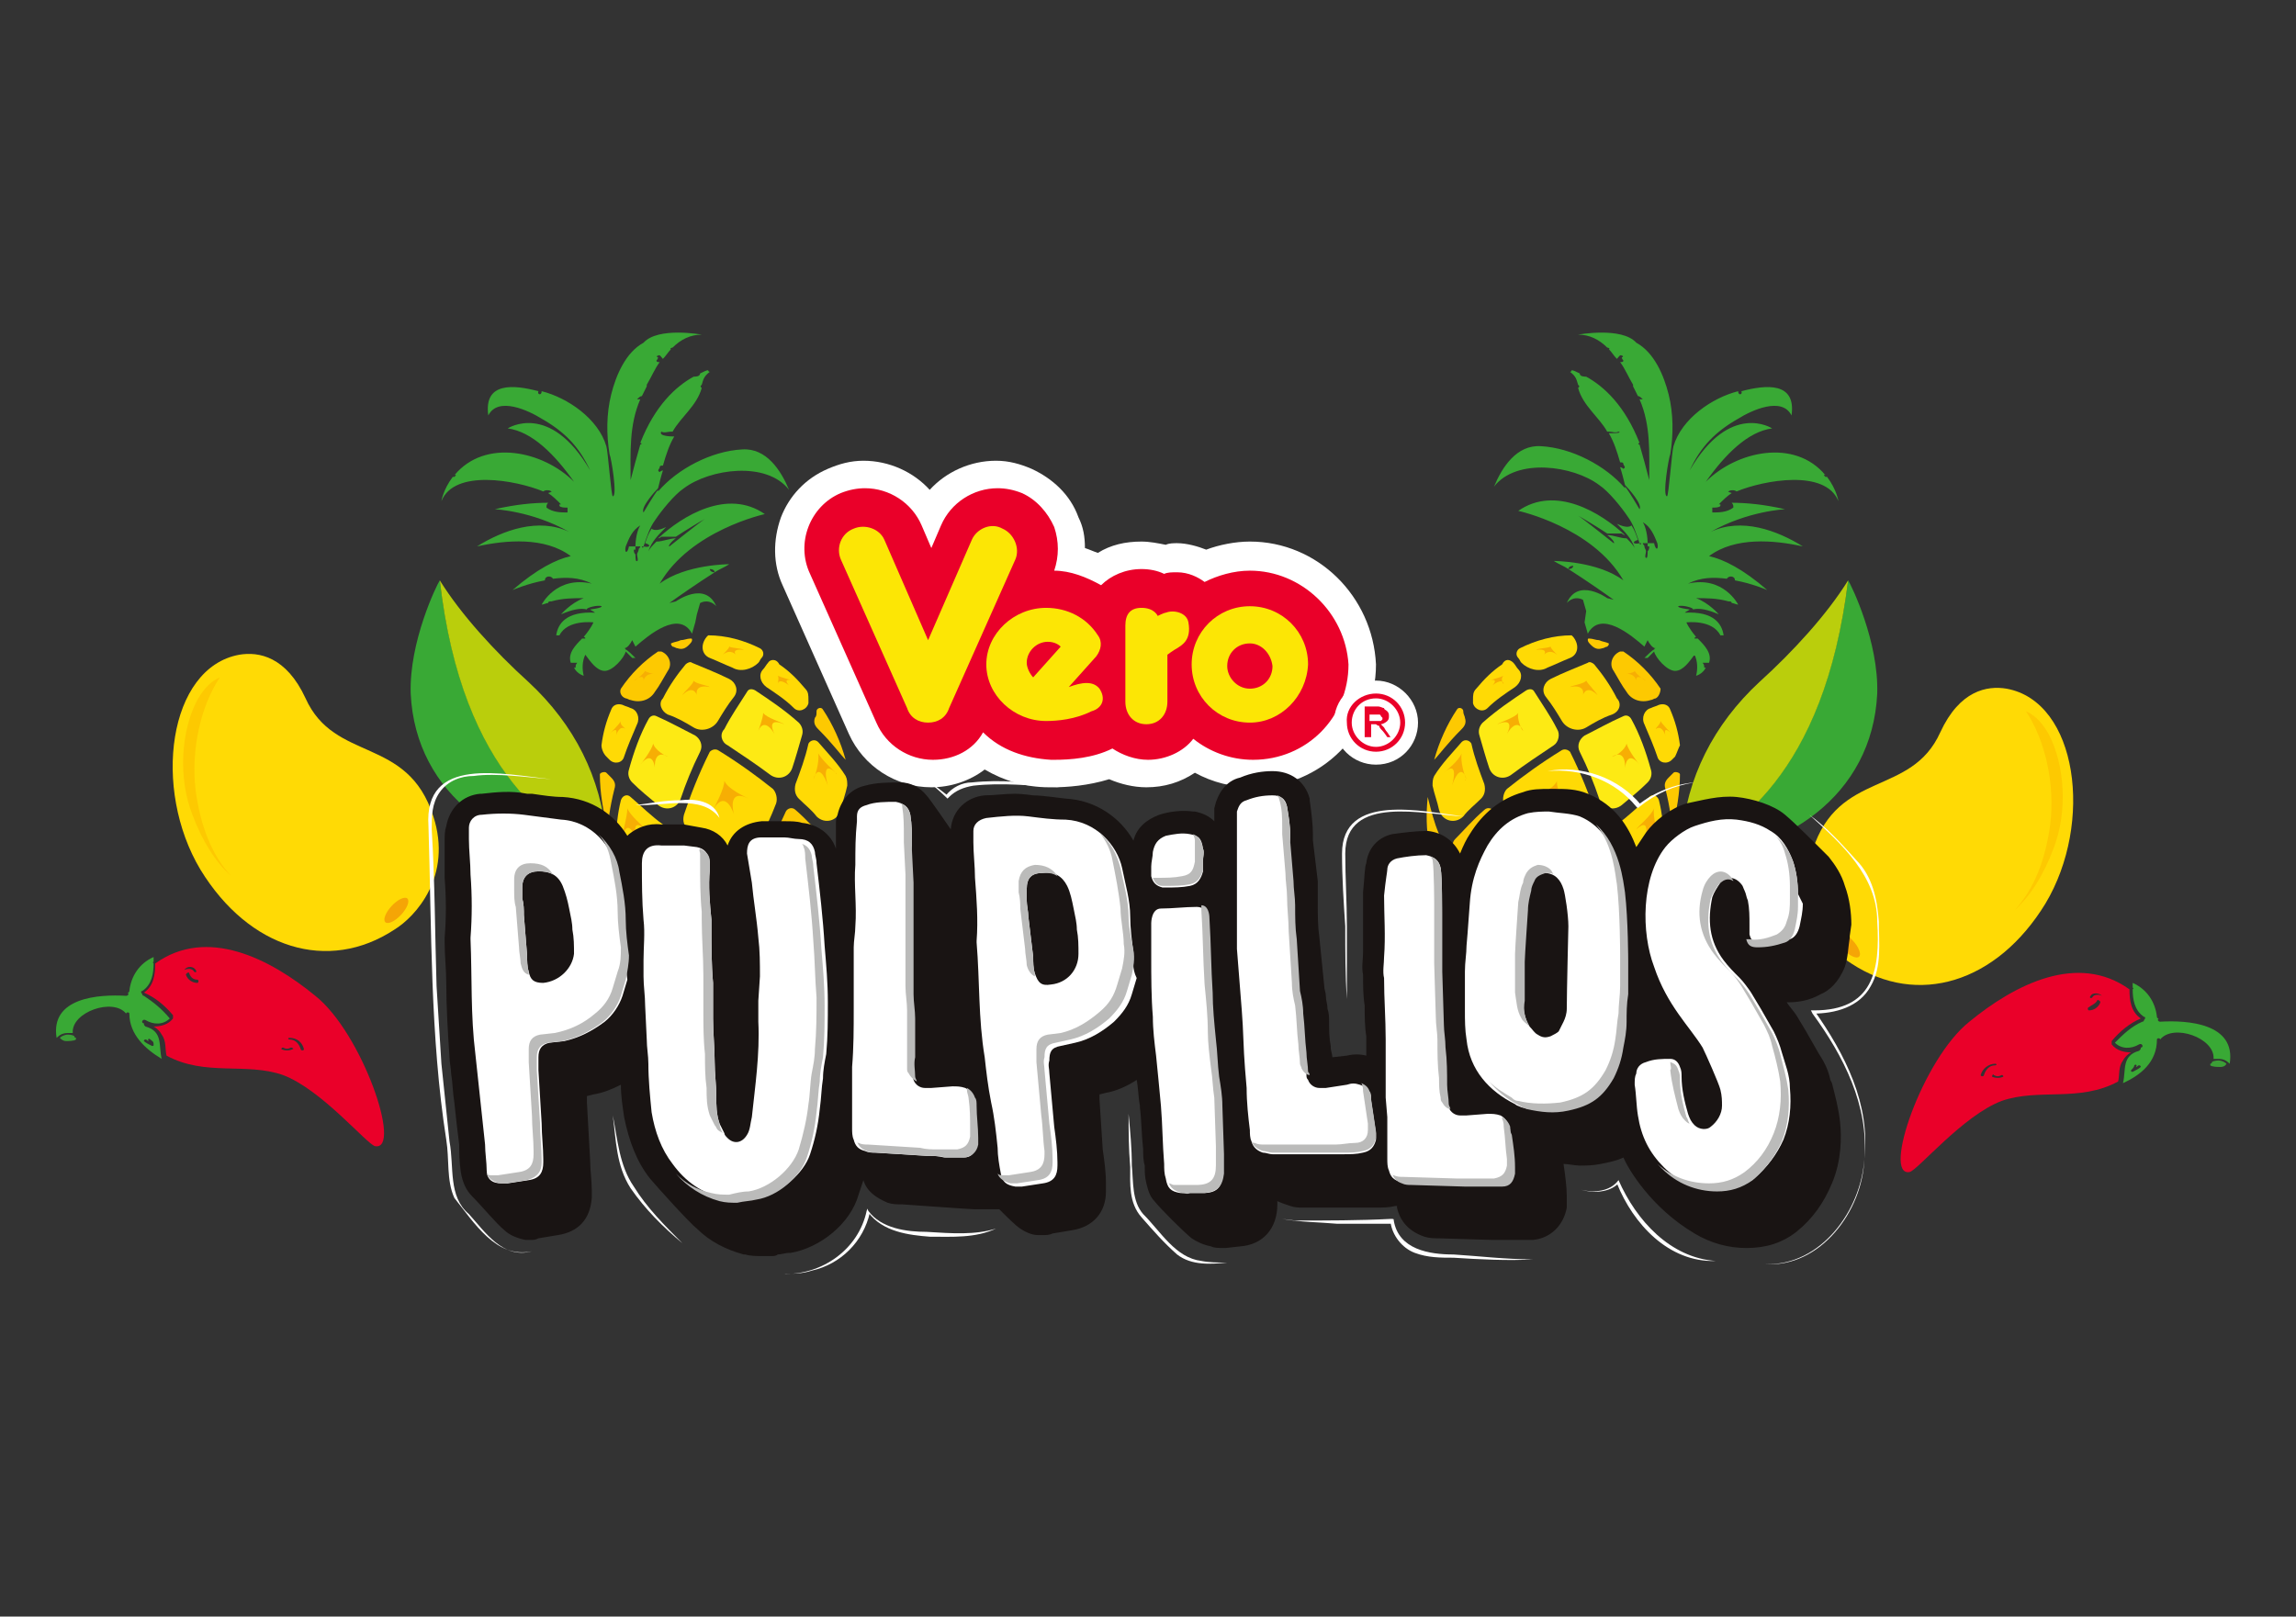 <?xml version="1.0" encoding="utf-8"?>
<!-- Generator: Adobe Illustrator 26.0.0, SVG Export Plug-In . SVG Version: 6.00 Build 0)  -->
<svg version="1.1" id="Layer_1" xmlns="http://www.w3.org/2000/svg" xmlns:xlink="http://www.w3.org/1999/xlink" x="0px" y="0px"
	 width="142px" height="100px" viewBox="0 0 142 100" style="enable-background:new 0 0 142 100;" xml:space="preserve">
<rect x="0" y="0" width="142" height="100" fill="#333333" stroke="none"/>
<style type="text/css">
	.st0{fill:#39A935;}
	.st1{fill:#BACE0C;}
	.st2{fill:#FFDA05;}
	.st3{fill:#FDEA14;}
	.st4{fill:#FDC901;}
	.st5{fill:#F7AE04;}
	.st6{fill:#F19001;}
	.st7{fill:#F5A506;}
	.st8{fill:#3B9F36;}
	.st9{fill:#EA0029;}
	.st10{fill:#FFFFFF;}
	.st11{fill:#FCE605;}
	.st12{fill:#191413;}
	.st13{fill:#BBBBBA;}
</style>
<g>
	<g>
		<g>
			<path class="st0" d="M114.3,35.9c0.2,0.3,1.9,3.8,1.8,7c-0.3,6.3-5.7,10-12.1,10.2C106.8,51.4,112.7,48.5,114.3,35.9z"/>
			<path class="st1" d="M114.3,35.9c-1.3,2.1-3.4,4.4-5.5,6.3c-2.8,2.6-4.5,5.9-4.8,9.7c0,0.4,0,0.8,0,1.1
				C107.1,51.4,112.8,48.1,114.3,35.9z"/>
		</g>
		<g>
			<path class="st0" d="M27.2,35.9c-0.2,0.3-1.9,3.8-1.8,7c0.3,6.3,5.7,10,12.1,10.2C34.7,51.4,28.7,48.5,27.2,35.9z"/>
			<path class="st1" d="M27.2,35.9c1.3,2.1,3.4,4.4,5.5,6.3c2.8,2.6,4.5,5.9,4.8,9.7c0,0.4,0,0.8,0,1.1
				C34.4,51.4,28.6,48.1,27.2,35.9z"/>
		</g>
	</g>
	<g>
		<g>
			<path class="st0" d="M98,38.5l0.2,0.7c0.8-1.5,2.7,0.1,3.5,0.8c0,0,0.1-0.2,0.2-0.4c0.1,0.2,0.3,0.5,0.5,0.5
				c-0.1,0-0.1,0.1-0.1,0.1c0-0.1-0.5,0.4-0.6,0.5c0.1,0,0.1,0,0.2,0c0.1-0.1,0.3-0.3,0.4-0.4c0.1,0.4,0.8,1.2,1.3,1.2
				c0.5,0,0.9-0.6,1.2-1c0.2,0.4,0.2,0.9,0.1,1.3c0,0,0.4-0.1,0.6-0.5c0,0-0.1,0-0.1,0c0-0.1,0-0.2-0.1-0.3c0.1,0,0.2,0,0.4,0
				c0.2-0.6-0.3-1.1-0.7-1.5c-0.1,0-0.1,0-0.2,0c0-0.1,0.1-0.1,0.1-0.1c-0.5-0.6-0.6-0.9-0.6-0.9s1.6-0.2,2.1,0.8l0.2,0
				c-0.1-0.7-0.6-1.5-2.4-1.4c0.1-0.1,0.2-0.1,0.3-0.2c0,0-0.8-0.1-0.7-0.2c0.2-0.1,1,0.1,0.9,0.2c0.4-0.1,0.9,0,1.6,0.3
				c0,0-0.6-0.7-1.4-1c0.6,0,1.3,0,2,0.2c0.1,0,0.2,0,0.2,0.1c0.1,0,0.3,0.1,0.4,0.1c0,0-0.9-1.8-3.1-1.3c0.8-0.4,1.6-0.4,2.4-0.3
				c0,0,0,0,0,0c0.1-0.2,0.5-0.2,0.5,0.1c1.1,0.2,2,0.6,2,0.6c-1.5-1.3-2.7-1.9-3.6-2.1c1.6-1.2,4-1,5.8-0.6c-1.6-1-3.8-1.8-5.7-0.9
				c2.3-1.3,4.6-1.4,4.6-1.4c-1.3-0.3-2.4-0.4-3.3-0.4c0,0,0.1,0.1,0.1,0.2c0,0,0,0.1,0,0.1c-0.4,0.3-0.9,0.3-1.3,0.3l0,0l0,0
				c0-0.1,0-0.2,0-0.3c0.2,0,0.4,0,0.5-0.1c0,0,0-0.1,0-0.1c0,0-0.1,0-0.1,0c0.3-0.3,0.5-0.5,0.8-0.7c0,0-0.3-0.1-0.2-0.1
				c0.1-0.1,0.4-0.1,0.5,0c1.7-0.7,5.5-1.4,6.3,0.6c0,0-0.1-0.7-0.7-1.5c0,0-0.1,0-0.1,0c0,0-0.1-0.1-0.1-0.1c0,0,0.1-0.1,0.1,0
				c-1.9-2.3-5.5-1.5-7.4,0.4c1.2-1.7,2.6-3.1,4.1-3.3c0,0-2.6-1.7-5.1,2.6c0.7-1.5,1.6-2.4,3-3.2c0.8-0.5,2.7-1.4,3.3-0.2
				c0.3-2.1-1.6-1.9-3.1-1.5c0.1,0.2-0.2,0.3-0.2,0c-1.6,0.4-3.5,1.7-4,3.4c-0.1,0.3-0.3,3.1-0.4,3.1c-0.3,0,0.1-2.4,0.2-2.6
				c0.2-1.2,0.2-2.5-0.1-3.7c-0.3-1.2-0.9-2.6-2-3.2c-0.9-1-3.6-0.5-3.6-0.5c0.7,0,1.3,0.3,1.8,0.8c0.1,0,0.2,0.1,0.1,0.1
				c0.2,0.2,0.3,0.4,0.5,0.6c0.1-0.1,0.2-0.3,0.3-0.2c0.1,0,0.1,0.1,0,0.1c0,0.1,0.1,0.2,0.1,0.2c0,0.1-0.1,0.1-0.2,0.1
				c0.3,0.4,0.5,0.9,0.8,1.4c0,0,0,0,0,0.1c0.1,0.2,0.2,0.4,0.3,0.6c0.1,0,0.2,0.1,0.3,0.2c-0.1,0-0.1,0-0.2,0
				c0.7,1.6,0.6,3.3,0.6,5c-0.2-0.8-0.4-1.5-0.6-2.2c-0.1,0-0.1-0.1,0-0.1c0,0,0,0,0,0c-0.9-2.3-2.2-3.5-3.3-4.1
				c-0.1,0-0.4,0-0.4-0.2c-0.2-0.1-0.4-0.2-0.5-0.2c0,0.1-0.1,0.1-0.1,0.1c0.4,0.3,0.4,0.5,0.5,0.8c0.1,0.1,0.1,0.1,0,0.2
				c0.3,1.1,1.3,1.8,1.8,2.7c0,0,0.1,0,0.1,0c0.2,0,0.4,0.1,0.6,0c0.3,0.1-0.5,0.1-0.6,0.1c0.3,0.5,0.5,1.1,0.7,1.8
				c0.1,0,0.2,0,0.2,0.1c0,0.1,0.2,0.2,0,0.3c0,0-0.1-0.1-0.2-0.1c0.1,0.3,0.2,0.7,0.3,1.1c0.2,0.2,1.1,1.2,0.9,1.5
				c0,0-0.7-1.2-0.9-1.4c0,0,0,0,0,0.1c-1.2-1.4-3.3-2.5-5.2-2.6c-1.5-0.1-2.4,1.3-2.9,2.5c1.4-1.8,4.9-1.3,6.5-0.1
				c0.6,0.4,1.4,1.4,1.8,2c0.3,0.4,0.5,1,0.7,1.6c0.2,0,0.3,0,0.5,0c0-0.4-0.1-1-0.3-1.3c0,0,0-0.1,0,0c0,0,0,0,0,0
				c0.5,0.3,0.7,0.8,0.9,1.3c0.1,0,0.1,0,0.2,0c0,0,0,0,0,0c-0.1,0-0.1,0-0.2,0c0.1,0.4-0.1,0.5-0.2,0c-0.1,0-0.2,0-0.4,0
				c0,0.1,0,0.1,0,0.2c0,0,0.1,0,0.1,0c0,0.1,0,0.2-0.1,0.3c0,0.1,0,0.5-0.1,0.4c-0.1,0,0-0.3,0-0.4c0,0,0,0,0,0
				c0-0.1-0.1-0.2-0.1-0.3l0,0c0-0.1-0.1-0.1-0.1-0.2c0,0-0.1,0-0.1,0c0,0.1-0.1,0.1-0.1,0c-0.4,0.1-0.5-0.1-0.1-0.2
				c-0.1-0.3-0.2-0.6-0.4-0.9c-0.2,0.2-0.7,0-0.9-0.1c0.5,0.5,0.9,0.9,1.1,1.5c-0.1-0.2-0.3-0.4-0.5-0.6c-0.4,0-0.8-0.2-1.2-0.2
				c0.3,0.2,0.5,0.5,0.4,0.5c0,0-2-1.6-2.2-1.7c0.2,0.1,1.2,0.7,1.8,1.1c0.1,0,0.2,0,0.2,0c0.2,0,0.4,0,0.7,0c0,0,0.1,0.1,0.2,0.1
				c-1.5-1.4-4.3-3.1-6.6-1.5c0,0,4.6,1,6.5,4.3c-1.6-1.2-4.3-1.2-4.3-1.2c0.3,0.2,0.6,0.3,0.9,0.5c0-0.1,0.1-0.2,0.3-0.2
				c0,0.1-0.1,0.2-0.3,0.2c1.1,0.7,2.1,1.4,2.8,1.9l-0.4-0.1c0,0-1.8-1.3-2.5,0.3c0,0,0.4-0.5,1-0.2l0.2,0.7"/>
			<g>
				<g>
					<path class="st2" d="M98.4,51.3c-0.7,0.5-1.4,1-2,1.4c-0.9,0.5-2,0.2-2.4-0.7c-0.3-0.7-0.7-1.5-1-2.3c-0.1-0.3,0-0.7,0.2-0.9
						c1-0.8,2.1-1.6,3.4-2.4c0.2-0.1,0.4,0,0.5,0.1c0.7,1.4,1.2,2.7,1.6,3.9C98.8,50.8,98.7,51.1,98.4,51.3z"/>
					<path class="st3" d="M101.9,48.4c-0.5,0.5-1,0.9-1.6,1.4c-0.5,0.4-1.2,0.2-1.4-0.4c-0.3-0.9-0.7-1.9-1.2-2.9
						c-0.2-0.4,0-0.8,0.3-1c0.8-0.4,1.5-0.8,2.4-1.2c0.2-0.1,0.4,0,0.5,0.2c0.5,0.9,0.9,2,1.2,3.1C102.2,47.9,102.1,48.2,101.9,48.4
						z"/>
					<path class="st4" d="M102.4,43.2c-0.1,0-0.2,0.1-0.3,0.1c-0.6,0.2-1.2,0-1.5-0.5c-0.3-0.4-0.5-0.8-0.8-1.3
						c-0.3-0.4-0.1-1,0.4-1.2c0.1,0,0.1,0,0.2,0l0,0c0.9,0.6,1.7,1.4,2.3,2.3C102.7,42.8,102.6,43.1,102.4,43.2z"/>
					<path class="st2" d="M103.6,46.8c-0.1,0.1-0.1,0.1-0.2,0.2c-0.3,0.3-0.8,0.2-0.9-0.2c-0.2-0.6-0.5-1.3-0.8-2
						c-0.2-0.4,0-0.9,0.4-1c0.2-0.1,0.3-0.1,0.5-0.2c0.3-0.1,0.6,0,0.7,0.3c0.3,0.7,0.5,1.4,0.6,2.2
						C103.8,46.3,103.7,46.6,103.6,46.8z"/>
					<path class="st4" d="M103.4,51.3c0-0.4-0.1-1.3-0.4-2.5c-0.1-0.3,0-0.5,0.2-0.7c0.1-0.1,0.2-0.2,0.3-0.3c0.1-0.1,0.4,0,0.4,0.1
						C103.9,49,103.7,50.2,103.4,51.3z"/>
					<path class="st2" d="M102.7,52.7c-0.4,0.4-0.7,0.7-1.1,1.1c-0.5,0.4-1.3,0.2-1.5-0.5c-0.1-0.5-0.2-1-0.4-1.5
						c-0.1-0.3,0-0.6,0.3-0.8c0.7-0.5,1.3-1.1,2-1.7c0.2-0.2,0.5-0.1,0.6,0.2c0.2,0.8,0.3,1.7,0.3,2.7
						C102.9,52.4,102.8,52.6,102.7,52.7z"/>
					<path class="st4" d="M99.5,55.4c-0.3,0.2-0.5,0.3-0.8,0.5c-1.1,0.7-2.5,0.3-3.1-0.8c-0.1-0.1-0.1-0.2-0.2-0.3
						c-0.2-0.4-0.1-0.8,0.3-1c0.9-0.6,1.9-1.2,2.9-1.9c0.2-0.1,0.5,0,0.6,0.2c0.3,1,0.4,1.8,0.6,2.5C99.8,55,99.7,55.2,99.5,55.4z"
						/>
					<path class="st5" d="M100,56.3c0,0.3,0,0.5,0,0.6c-0.7,0.6-1.4,1.1-2.2,1.5c-0.1,0.1-0.3,0-0.4-0.1l0,0
						c-0.2-0.4-0.1-0.8,0.2-1.1c0.5-0.3,1.1-0.7,1.7-1.1C99.7,55.9,100,56,100,56.3z"/>
					<path class="st4" d="M102.6,53.5c-0.5,0.9-1,1.8-1.7,2.5c-0.1,0.1-0.3,0.1-0.4-0.1c0-0.1,0-0.1,0-0.2c0-0.3,0.1-0.5,0.3-0.7
						C101.4,54.6,102,54.1,102.6,53.5z"/>
					<path class="st5" d="M96.7,58.8c-0.7,0.2-1.3,0.3-2,0.2c-0.2,0-0.3-0.3-0.1-0.4c0.4-0.2,0.9-0.4,1.5-0.6c0.2-0.1,0.5,0,0.6,0.2
						c0,0.1,0.1,0.1,0.1,0.1C97,58.5,96.9,58.7,96.7,58.8z"/>
					<path class="st5" d="M91.3,56.6c0.3,0.5,0.7,1,0.9,1.3c-0.2-0.1-0.4,0.1-0.2,0.3c-0.6-0.3-1.1-0.8-1.6-1.3
						c0.2-0.1,0.2-0.3,0.1-0.5c0.1,0,0.1,0,0.2-0.1C90.8,56.6,91.1,56.7,91.3,56.6z"/>
					<path class="st5" d="M90,56.1L90,56.1c-0.1,0.1-0.3,0-0.4-0.1c-0.5-0.7-0.8-1.5-1.1-2.4c0.1-0.1,0.2-0.3,0.4-0.5
						c0.2-0.2,0.5-0.2,0.6,0.1c0.3,0.7,0.6,1.3,0.9,1.9C90.6,55.4,90.4,55.9,90,56.1z"/>
					<path class="st4" d="M88.9,52.3c0,0-0.1,0.1-0.1,0.1c-0.1,0.1-0.3,0.1-0.4-0.1c-0.2-1-0.2-2-0.1-3c0.2,0.8,0.4,1.6,0.7,2.3
						C89.1,51.9,89,52.1,88.9,52.3z"/>
					<path class="st4" d="M93.6,54.3c-0.1,0.1-0.2,0.1-0.3,0.2c-1.1,0.6-2.5,0.1-3-1c-0.1-0.3-0.3-0.6-0.4-0.8
						c-0.1-0.3-0.1-0.6,0.1-0.8c0.5-0.5,1.1-1.2,1.8-1.8c0.2-0.2,0.5-0.1,0.6,0.1c0.5,1.1,1,2.2,1.5,3.2
						C94.1,53.7,93.9,54.1,93.6,54.3z"/>
					<path class="st2" d="M91.6,49.4c-0.4,0.4-0.8,0.7-1.1,1.1C90,51,89.2,50.8,89,50.1c-0.1-0.5-0.3-1-0.4-1.5c0-0.2,0-0.4,0.1-0.6
						c0.5-0.8,1.1-1.4,1.7-2.1c0.2-0.2,0.5-0.1,0.6,0.1c0.2,0.9,0.5,1.7,0.8,2.5C91.9,48.9,91.8,49.2,91.6,49.4z"/>
					<path class="st4" d="M90.6,44.4c0.1,0.3,0,0.5-0.2,0.7c-0.9,0.9-1.4,1.6-1.7,1.9c0,0,0,0,0,0c0.3-1.1,0.8-2.2,1.4-3.1
						c0.1-0.2,0.4-0.1,0.4,0.1C90.5,44.2,90.6,44.3,90.6,44.4z"/>
					<path class="st2" d="M93.6,41c0.1,0.1,0.2,0.3,0.3,0.4c0.3,0.3,0.2,0.8-0.2,1.1c-0.6,0.4-1.2,0.8-1.7,1.3
						c-0.3,0.3-0.8,0.1-0.9-0.3c0-0.1,0-0.2,0-0.2c0-0.3,0-0.5,0.2-0.7c0.5-0.6,1-1.1,1.6-1.5C93.1,40.7,93.4,40.8,93.6,41z"/>
					<path class="st2" d="M97.1,40.7c-0.5,0.2-0.9,0.4-1.4,0.6c-0.5,0.3-1.2,0.1-1.6-0.3c-0.1-0.1-0.1-0.2-0.2-0.3
						c-0.2-0.2-0.1-0.5,0.1-0.6c1-0.5,2.1-0.8,3.2-0.8c0,0,0.1,0.1,0.1,0.1C97.7,39.9,97.6,40.5,97.1,40.7z"/>
					<path class="st4" d="M99.4,40c-0.1,0-0.2,0.1-0.3,0.1c-0.3,0.1-0.5,0-0.7-0.2c-0.1-0.1-0.2-0.2-0.2-0.3c0-0.1,0-0.1,0.1-0.1
						c0.2,0,0.4,0.1,0.6,0.1c0.2,0.1,0.4,0.1,0.6,0.2C99.5,39.9,99.5,39.9,99.4,40z"/>
					<path class="st2" d="M99.7,44.2c-0.6,0.2-1.1,0.5-1.6,0.8c-0.5,0.3-1.2,0.1-1.5-0.4c-0.3-0.5-0.6-1-1-1.5
						c-0.3-0.4-0.1-0.9,0.3-1.1c0.8-0.4,1.6-0.7,2.3-1c0.1-0.1,0.3,0,0.4,0.1c0.5,0.6,1,1.3,1.4,2.1C100.3,43.5,100.2,44,99.7,44.2z
						"/>
					<path class="st3" d="M96.1,46.1c-0.9,0.6-1.8,1.2-2.6,1.8c-0.5,0.4-1.2,0.2-1.4-0.4c-0.2-0.6-0.4-1.3-0.6-2
						c-0.1-0.3,0-0.6,0.2-0.8c0.9-0.8,1.8-1.4,2.7-2c0.2-0.1,0.4-0.1,0.5,0.1c0.5,0.8,1,1.5,1.4,2.3C96.5,45.4,96.4,45.9,96.1,46.1z
						"/>
					<path class="st5" d="M95.4,57.7c-0.1,0-0.2,0.1-0.2,0.1c-1.1,0.5-2.3,0.1-3-0.9c-0.1-0.1-0.1-0.1-0.2-0.2
						c-0.3-0.4-0.1-0.9,0.3-1.1c0.6-0.3,1.2-0.6,1.9-1c0.2-0.1,0.4,0,0.4,0.1c0.4,0.7,0.7,1.3,1.1,1.8C96,57,95.9,57.5,95.4,57.7z"
						/>
				</g>
				<g>
					<g>
						<path class="st5" d="M97.1,42.4C97.1,42.4,97.1,42.4,97.1,42.4C97.1,42.4,97.1,42.4,97.1,42.4z"/>
						<path class="st5" d="M98.8,42.9C98.8,42.9,98.8,42.9,98.8,42.9C98.8,42.9,98.8,42.9,98.8,42.9z"/>
						<path class="st5" d="M98.1,42.1c-0.1,0.2-0.9,0.3-1,0.4c1-0.2,0.8,0.5,0.8,0.5s0.2-0.7,0.9,0C98.7,42.8,98.2,42.3,98.1,42.1z"
							/>
					</g>
					<g>
						<path class="st5" d="M93.2,56.1C93.2,56.1,93.2,56.1,93.2,56.1C93.2,56.1,93.2,56.1,93.2,56.1z"/>
						<path class="st5" d="M94.9,56.6C94.9,56.6,94.9,56.6,94.9,56.6C94.9,56.6,94.9,56.6,94.9,56.6z"/>
						<path class="st6" d="M94.2,55.7c-0.1,0.2-0.9,0.3-1,0.4c1-0.2,0.8,0.5,0.8,0.5s0.2-0.7,0.9,0C94.8,56.5,94.2,55.9,94.2,55.7z"
							/>
					</g>
					<g>
						<g>
							<path class="st5" d="M92.6,44.8C92.5,44.8,92.5,44.8,92.6,44.8C92.5,44.8,92.5,44.8,92.6,44.8z"/>
							<path class="st5" d="M94.2,45.3C94.2,45.3,94.2,45.3,94.2,45.3C94.2,45.3,94.2,45.3,94.2,45.3z"/>
							<path class="st5" d="M93.9,44.1c-0.2,0.3-1.2,0.6-1.3,0.7c1.2-0.5,0.6,0.6,0.6,0.6s0.6-1.1,1-0.2
								C94.1,45.2,93.8,44.4,93.9,44.1z"/>
						</g>
						<g>
							<path class="st5" d="M101.4,47.3C101.4,47.3,101.4,47.4,101.4,47.3C101.4,47.4,101.4,47.3,101.4,47.3z"/>
							<path class="st5" d="M99.8,46.9C99.7,46.9,99.7,46.9,99.8,46.9C99.7,46.9,99.7,46.9,99.8,46.9z"/>
							<path class="st5" d="M100.6,46c0.1,0.4,0.7,1.2,0.8,1.3c-0.8-1-0.9,0.2-0.9,0.2s0.1-1.2-0.8-0.7
								C99.9,46.8,100.5,46.4,100.6,46z"/>
						</g>
					</g>
					<g>
						<g>
							<path class="st5" d="M103.3,45.3C103.3,45.3,103.4,45.3,103.3,45.3C103.4,45.3,103.4,45.3,103.3,45.3z"/>
							<path class="st5" d="M102.4,45C102.4,45.1,102.4,45.1,102.4,45C102.4,45.1,102.4,45.1,102.4,45z"/>
							<path class="st5" d="M102.7,44.6c0.1,0.2,0.6,0.7,0.7,0.8c-0.6-0.6-0.4,0.1-0.4,0.1s-0.2-0.7-0.6-0.4
								C102.4,45,102.7,44.8,102.7,44.6z"/>
						</g>
						<g>
							<path class="st5" d="M92,42C92,42,92,42,92,42C92,42.1,92,42,92,42z"/>
							<path class="st5" d="M92.9,42.3C92.9,42.3,92.9,42.3,92.9,42.3C92.9,42.3,92.9,42.3,92.9,42.3z"/>
							<path class="st5" d="M93,41.8c-0.2,0.1-0.9,0.3-1,0.3c0.8-0.2,0.3,0.3,0.3,0.3s0.6-0.5,0.7-0.1C92.9,42.3,92.8,41.9,93,41.8z
								"/>
						</g>
					</g>
					<g>
						<g>
							<path class="st5" d="M95,40.1C95,40.1,95,40.1,95,40.1C95,40.1,95,40.1,95,40.1z"/>
							<path class="st5" d="M96.3,40.5C96.3,40.5,96.3,40.5,96.3,40.5C96.3,40.5,96.3,40.5,96.3,40.5z"/>
							<path class="st5" d="M95.9,40c-0.2,0.1-0.8,0.1-0.9,0.2c0.8-0.1,0.5,0.3,0.5,0.3s0.3-0.4,0.8,0C96.2,40.4,95.9,40.1,95.9,40z
								"/>
						</g>
						<g>
							<path class="st5" d="M101.8,42.1C101.8,42.1,101.8,42.1,101.8,42.1C101.8,42.1,101.8,42.1,101.8,42.1z"/>
							<path class="st5" d="M100.5,41.7C100.5,41.7,100.5,41.7,100.5,41.7C100.5,41.7,100.5,41.7,100.5,41.7z"/>
							<path class="st5" d="M101.1,41.5c0.1,0.2,0.6,0.6,0.7,0.6c-0.7-0.5-0.6,0-0.6,0s-0.1-0.5-0.7-0.4
								C100.6,41.7,101.1,41.6,101.1,41.5z"/>
						</g>
					</g>
					<g>
						<g>
							<path class="st5" d="M97.5,53.8C97.4,53.8,97.4,53.8,97.5,53.8C97.4,53.8,97.4,53.8,97.5,53.8z"/>
							<path class="st5" d="M98.9,54.3C98.9,54.3,98.9,54.3,98.9,54.3C98.9,54.3,98.9,54.3,98.9,54.3z"/>
							<path class="st5" d="M98.6,53.2c-0.2,0.3-1.1,0.6-1.2,0.6c1.1-0.4,0.5,0.6,0.5,0.6s0.5-1,0.9-0.2
								C98.9,54.2,98.6,53.5,98.6,53.2z"/>
						</g>
						<g>
							<path class="st5" d="M92.4,52.4C92.4,52.4,92.4,52.4,92.4,52.4C92.5,52.4,92.4,52.4,92.4,52.4z"/>
							<path class="st5" d="M91,52C91,52,90.9,52,91,52C91,52,91,52,91,52z"/>
							<path class="st5" d="M91.8,51.2c0,0.3,0.6,1.1,0.7,1.2c-0.7-0.9-0.8,0.2-0.8,0.2s0.1-1.1-0.7-0.6
								C91.1,51.9,91.7,51.5,91.8,51.2z"/>
						</g>
					</g>
					<g>
						<g>
							<path class="st5" d="M94.8,49.4C94.8,49.4,94.7,49.4,94.8,49.4C94.7,49.4,94.7,49.4,94.8,49.4z"/>
							<path class="st5" d="M97,50.1C97,50.1,97,50.1,97,50.1C97,50.1,97,50.1,97,50.1z"/>
							<path class="st5" d="M96.3,48.3c-0.2,0.5-1.3,1-1.5,1.1c1.4-0.7,0.9,1,0.9,1s0.5-1.7,1.3-0.3C96.9,49.9,96.2,48.8,96.3,48.3z
								"/>
						</g>
						<g>
							<path class="st5" d="M101.2,51.3C101.2,51.3,101.2,51.3,101.2,51.3C101.2,51.3,101.2,51.3,101.2,51.3z"/>
							<path class="st5" d="M102.5,51.7C102.5,51.7,102.5,51.7,102.5,51.7C102.5,51.7,102.5,51.7,102.5,51.7z"/>
							<path class="st5" d="M102.3,50c-0.2,0.5-1,1.1-1.1,1.3c1-0.9,0.5,0.8,0.5,0.8s0.5-1.7,0.9-0.4
								C102.5,51.5,102.2,50.5,102.3,50z"/>
						</g>
						<g>
							<path class="st5" d="M90.6,48.2C90.6,48.2,90.6,48.3,90.6,48.2C90.7,48.3,90.6,48.3,90.6,48.2z"/>
							<path class="st5" d="M89.3,47.8C89.3,47.9,89.3,47.9,89.3,47.8C89.3,47.9,89.3,47.9,89.3,47.8z"/>
							<path class="st5" d="M90.4,46.6c-0.1,0.5,0.2,1.5,0.3,1.6c-0.4-1.2-0.9,0.4-0.9,0.4s0.5-1.7-0.5-0.8
								C89.4,47.7,90.2,47.1,90.4,46.6z"/>
						</g>
					</g>
				</g>
			</g>
		</g>
		<g>
			<path class="st0" d="M43,38.5l-0.2,0.7c-0.8-1.5-2.7,0.1-3.5,0.8c0,0-0.1-0.2-0.2-0.4c-0.1,0.2-0.3,0.5-0.5,0.5
				c0.1,0,0.1,0.1,0.1,0.1c0-0.1,0.5,0.4,0.6,0.5c-0.1,0-0.1,0-0.2,0c-0.1-0.1-0.3-0.3-0.4-0.4c-0.1,0.4-0.8,1.2-1.3,1.2
				c-0.5,0-0.9-0.6-1.2-1c-0.2,0.4-0.2,0.9-0.1,1.3c0,0-0.4-0.1-0.6-0.5c0,0,0.1,0,0.1,0c0-0.1,0-0.2,0.1-0.3c-0.1,0-0.2,0-0.4,0
				c-0.2-0.6,0.3-1.1,0.7-1.5c0.1,0,0.1,0,0.2,0c0-0.1-0.1-0.1-0.1-0.1c0.5-0.6,0.6-0.9,0.6-0.9s-1.6-0.2-2.1,0.8l-0.2,0
				c0.1-0.7,0.6-1.5,2.4-1.4c-0.1-0.1-0.2-0.1-0.3-0.2c0,0,0.8-0.1,0.7-0.2c-0.2-0.1-1,0.1-0.9,0.2c-0.4-0.1-0.9,0-1.6,0.3
				c0,0,0.6-0.7,1.4-1c-0.6,0-1.3,0-2,0.2c-0.1,0-0.2,0-0.2,0.1c-0.1,0-0.3,0.1-0.4,0.1c0,0,0.9-1.8,3.1-1.3
				c-0.8-0.4-1.6-0.4-2.4-0.3c0,0,0,0,0,0c-0.1-0.2-0.5-0.2-0.5,0.1c-1.1,0.2-2,0.6-2,0.6c1.5-1.3,2.7-1.9,3.6-2.1
				c-1.6-1.2-4-1-5.8-0.6c1.6-1,3.8-1.8,5.7-0.9c-2.3-1.3-4.6-1.4-4.6-1.4c1.3-0.3,2.4-0.4,3.3-0.4c0,0-0.1,0.1-0.1,0.2
				c0,0,0,0.1,0,0.1c0.4,0.3,0.9,0.3,1.3,0.3l0,0l0,0c0-0.1,0-0.2,0-0.3c-0.2,0-0.4,0-0.5-0.1c0,0,0-0.1,0-0.1c0,0,0.1,0,0.1,0
				c-0.3-0.3-0.5-0.5-0.8-0.7c0,0,0.3-0.1,0.2-0.1c-0.1-0.1-0.4-0.1-0.5,0c-1.7-0.7-5.5-1.4-6.3,0.6c0,0,0.1-0.7,0.7-1.5
				c0,0,0.1,0,0.1,0c0,0,0.1-0.1,0.1-0.1c0,0-0.1-0.1-0.1,0c1.9-2.3,5.5-1.5,7.4,0.4c-1.2-1.7-2.6-3.1-4.1-3.3c0,0,2.6-1.7,5.1,2.6
				c-0.7-1.5-1.6-2.4-3-3.2c-0.8-0.5-2.7-1.4-3.3-0.2c-0.3-2.1,1.6-1.9,3.1-1.5c-0.1,0.2,0.2,0.3,0.2,0c1.6,0.4,3.5,1.7,4,3.4
				c0.1,0.3,0.3,3.1,0.4,3.1c0.3,0-0.1-2.4-0.2-2.6c-0.2-1.2-0.2-2.5,0.1-3.7c0.3-1.2,0.9-2.6,2-3.2c0.9-1,3.6-0.5,3.6-0.5
				c-0.7,0-1.3,0.3-1.8,0.8c-0.1,0-0.2,0.1-0.1,0.1c-0.2,0.2-0.3,0.4-0.5,0.6c-0.1-0.1-0.2-0.3-0.3-0.2c-0.1,0-0.1,0.1,0,0.1
				c0,0.1-0.1,0.2-0.1,0.2c0,0.1,0.1,0.1,0.2,0.1c-0.3,0.4-0.5,0.9-0.8,1.4c0,0,0,0,0,0.1c-0.1,0.2-0.2,0.4-0.3,0.6
				c-0.1,0-0.2,0.1-0.3,0.2c0.1,0,0.1,0,0.2,0c-0.7,1.6-0.6,3.3-0.6,5c0.2-0.8,0.4-1.5,0.6-2.2c0.1,0,0.1-0.1,0-0.1c0,0,0,0,0,0
				c0.9-2.3,2.2-3.5,3.3-4.1c0.1,0,0.4,0,0.4-0.2c0.2-0.1,0.4-0.2,0.5-0.2c0,0.1,0.1,0.1,0.1,0.1c-0.4,0.3-0.4,0.5-0.5,0.8
				c-0.1,0.1-0.1,0.1,0,0.2c-0.3,1.1-1.3,1.8-1.8,2.7c0,0-0.1,0-0.1,0c-0.2,0-0.4,0.1-0.6,0C40.7,27,41.6,27,41.7,27
				c-0.3,0.5-0.5,1.1-0.7,1.8c-0.1,0-0.2,0-0.2,0.1c0,0.1-0.2,0.2,0,0.3c0,0,0.1-0.1,0.2-0.1c-0.1,0.3-0.2,0.7-0.3,1.1
				c-0.2,0.2-1.1,1.2-0.9,1.5c0,0,0.7-1.2,0.9-1.4c0,0,0,0,0,0.1c1.2-1.4,3.3-2.5,5.2-2.6c1.5-0.1,2.4,1.3,2.9,2.5
				c-1.4-1.8-4.9-1.3-6.5-0.1c-0.6,0.4-1.4,1.4-1.8,2c-0.3,0.4-0.5,1-0.7,1.6c-0.2,0-0.3,0-0.5,0c0-0.4,0.1-1,0.3-1.3c0,0,0-0.1,0,0
				c0,0,0,0,0,0c-0.5,0.3-0.7,0.8-0.9,1.3c-0.1,0-0.1,0-0.2,0c0,0,0,0,0,0c0.1,0,0.1,0,0.2,0c-0.1,0.4,0.1,0.5,0.2,0
				c0.1,0,0.2,0,0.4,0c0,0.1,0,0.1,0,0.2c0,0-0.1,0-0.1,0c0,0.1,0,0.2,0.1,0.3c0,0.1,0,0.5,0.1,0.4c0.1,0,0-0.3,0-0.4c0,0,0,0,0,0
				c0-0.1,0.1-0.2,0.1-0.3l0,0c0-0.1,0.1-0.1,0.1-0.2c0,0,0.1,0,0.1,0c0,0.1,0.1,0.1,0.1,0c0.4,0.1,0.5-0.1,0.1-0.2
				c0.1-0.3,0.2-0.6,0.4-0.9c0.2,0.2,0.7,0,0.9-0.1c-0.5,0.5-0.9,0.9-1.1,1.5c0.1-0.2,0.3-0.4,0.5-0.6c0.4,0,0.8-0.2,1.2-0.2
				c-0.3,0.2-0.5,0.5-0.4,0.5c0,0,2-1.6,2.2-1.7c-0.2,0.1-1.2,0.7-1.8,1.1c-0.1,0-0.2,0-0.2,0c-0.2,0-0.4,0-0.7,0
				c0,0-0.1,0.1-0.2,0.1c1.5-1.4,4.3-3.1,6.6-1.5c0,0-4.6,1-6.5,4.3c1.6-1.2,4.3-1.2,4.3-1.2c-0.3,0.2-0.6,0.3-0.9,0.5
				c0-0.1-0.1-0.2-0.3-0.2c0,0.1,0.1,0.2,0.3,0.2c-1.1,0.7-2.1,1.4-2.8,1.9l0.4-0.1c0,0,1.8-1.3,2.5,0.3c0,0-0.4-0.5-1-0.2l-0.2,0.7
				"/>
			<g>
				<g>
					<path class="st2" d="M42.6,51.3c0.7,0.5,1.4,1,2,1.4c0.9,0.5,2,0.2,2.4-0.7c0.3-0.7,0.7-1.5,1-2.3c0.1-0.3,0-0.7-0.2-0.9
						c-1-0.8-2.1-1.6-3.4-2.4c-0.2-0.1-0.4,0-0.5,0.1c-0.7,1.4-1.2,2.7-1.6,3.9C42.2,50.8,42.3,51.1,42.6,51.3z"/>
					<path class="st3" d="M39.1,48.4c0.5,0.5,1,0.9,1.6,1.4c0.5,0.4,1.2,0.2,1.4-0.4c0.3-0.9,0.7-1.9,1.2-2.9c0.2-0.4,0-0.8-0.3-1
						c-0.8-0.4-1.5-0.8-2.4-1.2c-0.2-0.1-0.4,0-0.5,0.2c-0.5,0.9-0.9,2-1.2,3.1C38.8,47.9,38.9,48.2,39.1,48.4z"/>
					<path class="st4" d="M38.7,43.2c0.1,0,0.2,0.1,0.3,0.1c0.6,0.2,1.2,0,1.5-0.5c0.3-0.4,0.5-0.8,0.8-1.3c0.3-0.4,0.1-1-0.4-1.2
						c-0.1,0-0.1,0-0.2,0l0,0c-0.9,0.6-1.7,1.4-2.3,2.3C38.3,42.8,38.4,43.1,38.7,43.2z"/>
					<path class="st2" d="M37.5,46.8c0.1,0.1,0.1,0.1,0.2,0.2c0.3,0.3,0.8,0.2,0.9-0.2c0.2-0.6,0.5-1.3,0.8-2c0.2-0.4,0-0.9-0.4-1
						c-0.2-0.1-0.3-0.1-0.5-0.2c-0.3-0.1-0.6,0-0.7,0.3c-0.3,0.7-0.5,1.4-0.6,2.2C37.2,46.3,37.3,46.6,37.5,46.8z"/>
					<path class="st4" d="M37.6,51.3c0-0.4,0.1-1.3,0.4-2.5c0.1-0.3,0-0.5-0.2-0.7c-0.1-0.1-0.2-0.2-0.3-0.3c-0.1-0.1-0.4,0-0.4,0.1
						C37.1,49,37.3,50.2,37.6,51.3z"/>
					<path class="st2" d="M38.3,52.7c0.4,0.4,0.7,0.7,1.1,1.1c0.5,0.4,1.3,0.2,1.5-0.5c0.1-0.5,0.2-1,0.4-1.5c0.1-0.3,0-0.6-0.3-0.8
						c-0.7-0.5-1.3-1.1-2-1.7c-0.2-0.2-0.5-0.1-0.6,0.2c-0.2,0.8-0.3,1.7-0.3,2.7C38.1,52.4,38.2,52.6,38.3,52.7z"/>
					<path class="st4" d="M41.6,55.4c0.3,0.2,0.5,0.3,0.8,0.5c1.1,0.7,2.5,0.3,3.1-0.8c0.1-0.1,0.1-0.2,0.2-0.3
						c0.2-0.4,0.1-0.8-0.3-1c-0.9-0.6-1.9-1.2-2.9-1.9c-0.2-0.1-0.5,0-0.6,0.2c-0.3,1-0.4,1.8-0.6,2.5C41.2,55,41.3,55.2,41.6,55.4z
						"/>
					<path class="st5" d="M41,56.3c0,0.3,0,0.5,0,0.6c0.7,0.6,1.4,1.1,2.2,1.5c0.1,0.1,0.3,0,0.4-0.1l0,0c0.2-0.4,0.1-0.8-0.2-1.1
						c-0.5-0.3-1.1-0.7-1.7-1.1C41.4,55.9,41.1,56,41,56.3z"/>
					<path class="st4" d="M38.5,53.5c0.5,0.9,1,1.8,1.7,2.5c0.1,0.1,0.3,0.1,0.4-0.1c0-0.1,0-0.1,0-0.2c0-0.3-0.1-0.5-0.3-0.7
						C39.7,54.6,39.1,54.1,38.5,53.5z"/>
					<path class="st5" d="M44.3,58.8c0.7,0.2,1.3,0.3,2,0.2c0.2,0,0.3-0.3,0.1-0.4c-0.4-0.2-0.9-0.4-1.5-0.6c-0.2-0.1-0.5,0-0.6,0.2
						c0,0.1-0.1,0.1-0.1,0.1C44,58.5,44.1,58.7,44.3,58.8z"/>
					<path class="st5" d="M49.7,56.6c-0.3,0.5-0.7,1-0.9,1.3c0.2-0.1,0.4,0.1,0.2,0.3c0.6-0.3,1.1-0.8,1.6-1.3
						c-0.2-0.1-0.2-0.3-0.1-0.5c-0.1,0-0.1,0-0.2-0.1C50.2,56.6,49.9,56.7,49.7,56.6z"/>
					<path class="st5" d="M51,56.1L51,56.1c0.1,0.1,0.3,0,0.4-0.1c0.5-0.7,0.8-1.5,1.1-2.4c-0.1-0.1-0.2-0.3-0.4-0.5
						c-0.2-0.2-0.5-0.2-0.6,0.1c-0.3,0.7-0.6,1.3-0.9,1.9C50.4,55.4,50.6,55.9,51,56.1z"/>
					<path class="st4" d="M52.2,52.3c0,0,0.1,0.1,0.1,0.1c0.1,0.1,0.3,0.1,0.4-0.1c0.2-1,0.2-2,0.1-3c-0.2,0.8-0.4,1.6-0.7,2.3
						C52,51.9,52,52.1,52.2,52.3z"/>
					<path class="st4" d="M47.4,54.3c0.1,0.1,0.2,0.1,0.3,0.2c1.1,0.6,2.5,0.1,3-1c0.1-0.3,0.3-0.6,0.4-0.8c0.1-0.3,0.1-0.6-0.1-0.8
						c-0.5-0.5-1.1-1.2-1.8-1.8c-0.2-0.2-0.5-0.1-0.6,0.1c-0.5,1.1-1,2.2-1.5,3.2C47,53.7,47.1,54.1,47.4,54.3z"/>
					<path class="st2" d="M49.4,49.4c0.4,0.4,0.8,0.7,1.1,1.1c0.5,0.5,1.3,0.3,1.5-0.4c0.1-0.5,0.3-1,0.4-1.5c0-0.2,0-0.4-0.1-0.6
						c-0.5-0.8-1.1-1.4-1.7-2.1c-0.2-0.2-0.5-0.1-0.6,0.1c-0.2,0.9-0.5,1.7-0.8,2.5C49.1,48.9,49.2,49.2,49.4,49.4z"/>
					<path class="st4" d="M50.4,44.4c-0.1,0.3,0,0.5,0.2,0.7c0.9,0.9,1.4,1.6,1.7,1.9c0,0,0,0,0,0c-0.3-1.1-0.8-2.2-1.4-3.1
						c-0.1-0.2-0.4-0.1-0.4,0.1C50.5,44.2,50.5,44.3,50.4,44.4z"/>
					<path class="st2" d="M47.5,41c-0.1,0.1-0.2,0.3-0.3,0.4c-0.3,0.3-0.2,0.8,0.2,1.1c0.6,0.4,1.2,0.8,1.7,1.3
						c0.3,0.3,0.8,0.1,0.9-0.3c0-0.1,0-0.2,0-0.2c0-0.3,0-0.5-0.2-0.7c-0.5-0.6-1-1.1-1.6-1.5C48,40.7,47.6,40.8,47.5,41z"/>
					<path class="st2" d="M43.9,40.7c0.5,0.2,0.9,0.4,1.4,0.6c0.5,0.3,1.2,0.1,1.6-0.3c0.1-0.1,0.1-0.2,0.2-0.3
						c0.2-0.2,0.1-0.5-0.1-0.6c-1-0.5-2.1-0.8-3.2-0.8c0,0-0.1,0.1-0.1,0.1C43.3,39.9,43.4,40.5,43.9,40.7z"/>
					<path class="st4" d="M41.6,40c0.1,0,0.2,0.1,0.3,0.1c0.3,0.1,0.5,0,0.7-0.2c0.1-0.1,0.2-0.2,0.2-0.3c0-0.1,0-0.1-0.1-0.1
						c-0.2,0-0.4,0.1-0.6,0.1c-0.2,0.1-0.4,0.1-0.6,0.2C41.5,39.9,41.5,39.9,41.6,40z"/>
					<path class="st2" d="M41.3,44.2c0.6,0.2,1.1,0.5,1.6,0.8c0.5,0.3,1.2,0.1,1.5-0.4c0.3-0.5,0.6-1,1-1.5c0.3-0.4,0.1-0.9-0.3-1.1
						c-0.8-0.4-1.6-0.7-2.3-1c-0.1-0.1-0.3,0-0.4,0.1c-0.5,0.6-1,1.3-1.4,2.1C40.7,43.5,40.9,44,41.3,44.2z"/>
					<path class="st3" d="M45,46.1c0.9,0.6,1.8,1.2,2.6,1.8c0.5,0.4,1.2,0.2,1.4-0.4c0.2-0.6,0.4-1.3,0.6-2c0.1-0.3,0-0.6-0.2-0.8
						c-0.9-0.8-1.8-1.4-2.7-2c-0.2-0.1-0.4-0.1-0.5,0.1c-0.5,0.8-1,1.5-1.4,2.3C44.5,45.4,44.6,45.9,45,46.1z"/>
					<path class="st5" d="M45.6,57.7c0.1,0,0.2,0.1,0.2,0.1c1.1,0.5,2.3,0.1,3-0.9c0.1-0.1,0.1-0.1,0.2-0.2c0.3-0.4,0.1-0.9-0.3-1.1
						c-0.6-0.3-1.2-0.6-1.9-1c-0.2-0.1-0.4,0-0.4,0.1c-0.4,0.7-0.7,1.3-1.1,1.8C45,57,45.2,57.5,45.6,57.7z"/>
				</g>
				<g>
					<g>
						<path class="st5" d="M43.9,42.4C43.9,42.4,43.9,42.4,43.9,42.4C43.9,42.4,43.9,42.4,43.9,42.4z"/>
						<path class="st5" d="M42.2,42.9C42.2,42.9,42.2,42.9,42.2,42.9C42.2,42.9,42.2,42.9,42.2,42.9z"/>
						<path class="st5" d="M42.9,42.1c0.1,0.2,0.9,0.3,1,0.4c-1-0.2-0.8,0.5-0.8,0.5s-0.2-0.7-0.9,0C42.3,42.8,42.9,42.3,42.9,42.1z
							"/>
					</g>
					<g>
						<path class="st5" d="M47.9,56.1C47.9,56.1,47.9,56.1,47.9,56.1C47.9,56.1,47.9,56.1,47.9,56.1z"/>
						<path class="st5" d="M46.2,56.6C46.2,56.6,46.2,56.6,46.2,56.6C46.2,56.6,46.2,56.6,46.2,56.6z"/>
						<path class="st6" d="M46.8,55.7c0.1,0.2,0.9,0.3,1,0.4c-1-0.2-0.8,0.5-0.8,0.5s-0.2-0.7-0.9,0C46.3,56.5,46.8,55.9,46.8,55.7z
							"/>
					</g>
					<g>
						<g>
							<path class="st5" d="M48.5,44.8C48.5,44.8,48.5,44.8,48.5,44.8C48.5,44.8,48.5,44.8,48.5,44.8z"/>
							<path class="st5" d="M46.8,45.3C46.8,45.3,46.8,45.3,46.8,45.3C46.8,45.3,46.8,45.3,46.8,45.3z"/>
							<path class="st5" d="M47.2,44.1c0.2,0.3,1.2,0.6,1.3,0.7c-1.2-0.5-0.6,0.6-0.6,0.6s-0.6-1.1-1-0.2
								C46.9,45.2,47.2,44.4,47.2,44.1z"/>
						</g>
						<g>
							<path class="st5" d="M39.6,47.3C39.6,47.3,39.6,47.4,39.6,47.3C39.6,47.4,39.6,47.3,39.6,47.3z"/>
							<path class="st5" d="M41.3,46.9C41.3,46.9,41.3,46.9,41.3,46.9C41.3,46.9,41.3,46.9,41.3,46.9z"/>
							<path class="st5" d="M40.4,46c-0.1,0.4-0.7,1.2-0.8,1.3c0.8-1,0.9,0.2,0.9,0.2s-0.1-1.2,0.8-0.7C41.2,46.8,40.5,46.4,40.4,46
								z"/>
						</g>
					</g>
					<g>
						<g>
							<path class="st5" d="M37.7,45.3C37.7,45.3,37.7,45.3,37.7,45.3C37.7,45.3,37.7,45.3,37.7,45.3z"/>
							<path class="st5" d="M38.6,45C38.6,45.1,38.6,45.1,38.6,45C38.6,45.1,38.6,45.1,38.6,45z"/>
							<path class="st5" d="M38.4,44.6c-0.1,0.2-0.6,0.7-0.7,0.8c0.6-0.6,0.4,0.1,0.4,0.1s0.2-0.7,0.6-0.4
								C38.6,45,38.3,44.8,38.4,44.6z"/>
						</g>
						<g>
							<path class="st5" d="M49.1,42C49.1,42,49.1,42,49.1,42C49.1,42.1,49.1,42,49.1,42z"/>
							<path class="st5" d="M48.1,42.3C48.1,42.3,48.1,42.3,48.1,42.3C48.1,42.3,48.1,42.3,48.1,42.3z"/>
							<path class="st5" d="M48.1,41.8c0.2,0.1,0.9,0.3,1,0.3c-0.8-0.2-0.3,0.3-0.3,0.3s-0.6-0.5-0.7-0.1
								C48.1,42.3,48.2,41.9,48.1,41.8z"/>
						</g>
					</g>
					<g>
						<g>
							<path class="st5" d="M46,40.1C46,40.1,46,40.1,46,40.1C46,40.1,46,40.1,46,40.1z"/>
							<path class="st5" d="M44.7,40.5C44.7,40.5,44.7,40.5,44.7,40.5C44.7,40.5,44.7,40.5,44.7,40.5z"/>
							<path class="st5" d="M45.1,40c0.2,0.1,0.8,0.1,0.9,0.2c-0.8-0.1-0.5,0.3-0.5,0.3s-0.3-0.4-0.8,0C44.8,40.4,45.1,40.1,45.1,40
								z"/>
						</g>
						<g>
							<path class="st5" d="M39.2,42.1C39.2,42.1,39.2,42.1,39.2,42.1C39.2,42.1,39.2,42.1,39.2,42.1z"/>
							<path class="st5" d="M40.5,41.7C40.5,41.7,40.5,41.7,40.5,41.7C40.5,41.7,40.5,41.7,40.5,41.7z"/>
							<path class="st5" d="M39.9,41.5c-0.1,0.2-0.6,0.6-0.7,0.6c0.7-0.5,0.6,0,0.6,0s0.1-0.5,0.7-0.4C40.4,41.7,40,41.6,39.9,41.5z
								"/>
						</g>
					</g>
					<g>
						<g>
							<path class="st5" d="M43.6,53.8C43.6,53.8,43.6,53.8,43.6,53.8C43.6,53.8,43.6,53.8,43.6,53.8z"/>
							<path class="st5" d="M42.1,54.3C42.1,54.3,42.1,54.3,42.1,54.3C42.1,54.3,42.1,54.3,42.1,54.3z"/>
							<path class="st5" d="M42.4,53.2c0.2,0.3,1.1,0.6,1.2,0.6c-1.1-0.4-0.5,0.6-0.5,0.6s-0.5-1-0.9-0.2
								C42.2,54.2,42.5,53.5,42.4,53.2z"/>
						</g>
						<g>
							<path class="st5" d="M48.6,52.4C48.6,52.4,48.6,52.4,48.6,52.4C48.6,52.4,48.6,52.4,48.6,52.4z"/>
							<path class="st5" d="M50.1,52C50.1,52,50.1,52,50.1,52C50.1,52,50.1,52,50.1,52z"/>
							<path class="st5" d="M49.3,51.2c0,0.3-0.6,1.1-0.7,1.2c0.7-0.9,0.8,0.2,0.8,0.2s-0.1-1.1,0.7-0.6
								C50,51.9,49.4,51.5,49.3,51.2z"/>
						</g>
					</g>
					<g>
						<g>
							<path class="st5" d="M46.3,49.4C46.3,49.4,46.3,49.4,46.3,49.4C46.3,49.4,46.3,49.4,46.3,49.4z"/>
							<path class="st5" d="M44.1,50.1C44.1,50.1,44.1,50.1,44.1,50.1C44.1,50.1,44.1,50.1,44.1,50.1z"/>
							<path class="st5" d="M44.8,48.3c0.2,0.5,1.3,1,1.5,1.1c-1.4-0.7-0.9,1-0.9,1s-0.5-1.7-1.3-0.3C44.2,49.9,44.8,48.8,44.8,48.3
								z"/>
						</g>
						<g>
							<path class="st5" d="M39.9,51.3C39.9,51.3,39.9,51.3,39.9,51.3C39.9,51.3,39.9,51.3,39.9,51.3z"/>
							<path class="st5" d="M38.5,51.7C38.5,51.7,38.5,51.7,38.5,51.7C38.5,51.7,38.5,51.7,38.5,51.7z"/>
							<path class="st5" d="M38.8,50c0.2,0.5,1,1.1,1.1,1.3c-1-0.9-0.5,0.8-0.5,0.8s-0.5-1.7-0.9-0.4C38.5,51.5,38.8,50.5,38.8,50z"
								/>
						</g>
						<g>
							<path class="st5" d="M50.4,48.2C50.4,48.2,50.4,48.3,50.4,48.2C50.4,48.3,50.4,48.3,50.4,48.2z"/>
							<path class="st5" d="M51.7,47.8C51.8,47.9,51.8,47.9,51.7,47.8C51.8,47.9,51.7,47.9,51.7,47.8z"/>
							<path class="st5" d="M50.6,46.6c0.1,0.5-0.2,1.5-0.3,1.6c0.4-1.2,0.9,0.4,0.9,0.4s-0.5-1.7,0.5-0.8
								C51.6,47.7,50.9,47.1,50.6,46.6z"/>
						</g>
					</g>
				</g>
			</g>
		</g>
	</g>
	<g>
		<g>
			<g>
				<path class="st2" d="M124.1,42.6c-1.2-0.2-2.9,0.1-4.1,2.7c-1.8,4-6.3,2.3-7.9,7.3c-1.2,3.7,1.1,6.2,2.4,7c4.1,2.7,9,1.2,12-3.7
					C129.5,50.9,128.5,43.4,124.1,42.6z"/>
				<path class="st4" d="M126.8,51c0.3-2.5-0.3-5.2-1.5-7c0.7,0.3,1.1,0.9,1.4,1.4c1,1.9,1.2,4.8,0.3,7.1c-0.6,1.6-1.4,2.9-2.4,3.8
					C125.8,55,126.5,53.2,126.8,51z"/>
			</g>
			<g>
				<ellipse transform="matrix(0.732 -0.681 0.681 0.732 -9.145 93.538)" class="st7" cx="114.3" cy="58.4" rx="0.4" ry="1"/>
			</g>
		</g>
	</g>
	<g>
		<g>
			<g>
				<path class="st2" d="M14.8,40.5c1.2-0.2,2.9,0.1,4.1,2.7c1.8,4,6.3,2.3,7.9,7.3c1.2,3.7-1.1,6.2-2.4,7c-4.1,2.7-9,1.2-12-3.7
					C9.4,48.8,10.4,41.3,14.8,40.5z"/>
				<path class="st4" d="M12.1,48.9c-0.3-2.5,0.3-5.2,1.5-7c-0.7,0.3-1.1,0.9-1.4,1.4c-1,1.9-1.2,4.8-0.3,7.1
					c0.6,1.6,1.4,2.9,2.4,3.8C13.1,52.9,12.4,51.1,12.1,48.9z"/>
			</g>
			<g>
				<ellipse transform="matrix(0.681 -0.732 0.732 0.681 -33.382 35.908)" class="st7" cx="24.5" cy="56.3" rx="1" ry="0.4"/>
			</g>
		</g>
	</g>
	<g>
		<path class="st8" d="M4.1,64.4c0.1,0,0.5,0,0.6-0.1c0,0,0,0,0-0.1c0,0-0.1,0-0.1-0.1c0,0,0,0,0,0c-0.1-0.1-0.4-0.1-0.4-0.1
			c-0.2,0-0.4,0.1-0.5,0.2C3.8,64.3,3.9,64.4,4.1,64.4z"/>
		<path class="st0" d="M8,62.7c0-0.1-0.2-0.1-0.2,0c-0.8-1-3.4-0.1-3.3,1.2c-0.1,0-0.2,0-0.3,0c-0.3,0-0.5,0.1-0.7,0.3
			c-0.4-2.5,2.6-2.7,4.3-2.6c0.1,0,0.2-0.1,0.1-0.2c0,0,0.1,0,0.1-0.1c0.1-0.9,0.6-1.7,1.5-2.1c0,0.1,0,0.2,0,0.3
			c-0.1,0,0,0.1,0,0.1c0,0.6-0.1,1.3-0.7,1.7c-0.1,0-0.1,0.1,0,0.2c0,0,0,0.1,0.1,0.1C9.5,62,10,62.4,10.5,63
			c-0.4,0.4-1,0.4-1.5,0.1c-0.2-0.1-0.3,0.2-0.1,0.2c0,0,0,0,0,0c0,0.1,0,0.1,0.1,0.2c1.1,0.3,0.8,1.2,1,2C9,64.9,8,64,8,62.7z
			 M9.3,64.3c-0.1-0.1-0.2,0-0.1,0.1c-0.1,0-0.1-0.1-0.2-0.1c0,0-0.1,0-0.1,0.1c0.1,0.1,0.3,0.2,0.5,0.3c0.1,0,0.1,0,0.1-0.1
			C9.5,64.4,9.4,64.4,9.3,64.3z"/>
		<path class="st9" d="M10.3,65.3C10.3,65.3,10.3,65.3,10.3,65.3c-0.1-0.4,0-0.9-0.3-1.3c-0.1-0.2-0.3-0.4-0.5-0.5
			c0.4,0,0.9-0.1,1.2-0.5c0,0,0-0.1,0-0.2c-0.5-0.6-1.1-1.1-1.8-1.4c0.6-0.4,0.7-1.1,0.7-1.8c3.2-2.3,7.1-0.3,9.9,2
			c2.9,2.3,5.4,9.6,3.7,9.3c-0.5-0.1-3.3-3.5-5.7-4.4C15.2,65.7,12.7,66.6,10.3,65.3z M17.9,64.2c-0.1,0-0.1,0.1,0,0.1
			c0.4,0,0.6,0.3,0.7,0.6c0,0.1,0.2,0.1,0.2,0C18.7,64.5,18.4,64.2,17.9,64.2z M18,64.8c-0.2,0.1-0.3,0.1-0.5,0
			c-0.1,0-0.1,0.1-0.1,0.1c0.2,0.1,0.5,0.1,0.7,0C18.2,64.9,18.1,64.8,18,64.8z M11.7,60.2c0-0.1-0.2,0-0.2,0.1
			c0.1,0.3,0.4,0.5,0.7,0.5c0.1,0,0.1-0.2,0-0.2C12,60.6,11.8,60.5,11.7,60.2z M11.4,60C11.4,60,11.4,60.1,11.4,60
			c0.2-0.1,0.5-0.1,0.6,0.1c0.1,0.1,0.2,0,0.1-0.1C12,59.8,11.6,59.7,11.4,60z"/>
	</g>
	<g>
		<path class="st8" d="M137.3,66c-0.1,0-0.5,0-0.6-0.1c0,0,0,0,0-0.1c0,0,0.1,0,0.1-0.1c0,0,0,0,0,0c0.1-0.1,0.4-0.1,0.4-0.1
			c0.2,0,0.4,0.1,0.5,0.2C137.6,66,137.4,66,137.3,66z"/>
		<path class="st0" d="M133.4,64.3c0-0.1,0.2-0.1,0.2,0c0.8-1,3.4-0.1,3.3,1.2c0.1,0,0.2,0,0.3,0c0.3,0,0.5,0.1,0.7,0.3
			c0.4-2.5-2.6-2.7-4.3-2.6c-0.1,0-0.2-0.1-0.1-0.2c0,0-0.1,0-0.1-0.1c-0.1-0.9-0.6-1.7-1.5-2.1c0,0.1,0,0.2,0,0.3
			c0.1,0,0,0.1,0,0.1c0,0.6,0.1,1.3,0.7,1.7c0.1,0,0.1,0.1,0,0.2c0,0,0,0.1-0.1,0.1c-0.7,0.3-1.2,0.8-1.7,1.3c0.4,0.4,1,0.4,1.5,0.1
			c0.2-0.1,0.3,0.2,0.1,0.2c0,0,0,0,0,0c0,0.1,0,0.1-0.1,0.2c-1.1,0.3-0.8,1.2-1,2C132.4,66.5,133.4,65.7,133.4,64.3z M132,65.9
			c0.1-0.1,0.2,0,0.1,0.1c0.1,0,0.1-0.1,0.2-0.1c0,0,0.1,0,0.1,0.1c-0.1,0.1-0.3,0.2-0.5,0.3c-0.1,0-0.1,0-0.1-0.1
			C131.9,66.1,132,66,132,65.9z"/>
		<path class="st9" d="M131,66.9C131,66.9,131.1,66.9,131,66.9c0.1-0.4,0-0.9,0.3-1.3c0.1-0.2,0.3-0.4,0.5-0.5
			c-0.4,0-0.9-0.1-1.2-0.5c0,0,0-0.1,0-0.2c0.5-0.6,1.1-1.1,1.8-1.4c-0.6-0.4-0.7-1.1-0.7-1.8c-3.2-2.3-7.1-0.3-9.9,2
			c-2.9,2.3-5.4,9.6-3.7,9.3c0.5-0.1,3.3-3.5,5.7-4.4C126.1,67.3,128.6,68.2,131,66.9z M123.4,65.8c0.1,0,0.1,0.1,0,0.1
			c-0.4,0-0.6,0.3-0.7,0.6c0,0.1-0.2,0.1-0.2,0C122.6,66.1,123,65.8,123.4,65.8z M123.3,66.5c0.2,0.1,0.3,0.1,0.5,0
			c0.1,0,0.1,0.1,0.1,0.1c-0.2,0.1-0.5,0.1-0.7,0C123.2,66.5,123.3,66.4,123.3,66.5z M129.7,61.9c0-0.1,0.2,0,0.2,0.1
			c-0.1,0.3-0.4,0.5-0.7,0.5c-0.1,0-0.1-0.2,0-0.2C129.3,62.2,129.6,62.1,129.7,61.9z M130,61.6C130,61.6,129.9,61.7,130,61.6
			c-0.2-0.1-0.5-0.1-0.6,0.1c-0.1,0.1-0.2,0-0.1-0.1C129.4,61.4,129.8,61.4,130,61.6z"/>
	</g>
	<g>
		<path class="st10" d="M77.3,33.5c-0.9,0-1.9,0.2-2.7,0.5c-0.5-0.2-1.2-0.4-1.8-0.4c-0.2,0-0.5,0-0.7,0.1c-0.5-0.1-1-0.2-1.5-0.2
			c-1,0-1.9,0.2-2.7,0.7c-0.3-0.1-0.5-0.2-0.8-0.3c0-0.7-0.1-1.3-0.4-1.9c-0.5-1.4-1.6-2.4-2.9-3c-0.7-0.3-1.4-0.5-2.2-0.5
			c-1.6,0-3.1,0.7-4.1,1.8c-1-1.1-2.5-1.8-4.1-1.8c-0.8,0-1.5,0.2-2.2,0.5c-1.4,0.6-2.4,1.7-2.9,3c-0.5,1.4-0.5,2.9,0.1,4.2l4.1,9.2
			c0.9,2,2.9,3.3,5.1,3.3c1.2,0,2.4-0.4,3.3-1.1c1.2,0.7,2.5,1.1,4,1.1c0.1,0,0.1,0,0.2,0c0.9,0,2.2-0.1,3.5-0.5
			c0.7,0.3,1.5,0.5,2.3,0.5c1.1,0,2.1-0.3,3-0.9c1.1,0.6,2.3,0.9,3.6,0.9c4.2,0,7.6-3.4,7.6-7.6C84.9,36.9,81.5,33.5,77.3,33.5"/>
		<path class="st9" d="M77.3,35.3c-1,0-2,0.3-2.8,0.7c-0.4-0.3-1-0.6-1.7-0.6c-0.3,0-0.6,0-0.8,0.1c-0.4-0.2-0.9-0.3-1.4-0.3
			c-1,0-1.9,0.4-2.5,1c-0.9-0.5-1.9-0.9-2.9-0.9c0.3-0.9,0.3-1.8,0-2.7c-0.4-0.9-1.1-1.7-2-2.1c-0.5-0.2-1-0.3-1.5-0.3
			c-1.5,0-2.9,0.9-3.5,2.3l-0.6,1.4l-0.6-1.4c-0.6-1.4-2-2.3-3.5-2.3c-0.5,0-1,0.1-1.5,0.3c-1.9,0.8-2.8,3.1-1.9,5l4.1,9.2
			c0.6,1.4,2,2.3,3.5,2.3c1.3,0,2.5-0.6,3.1-1.7c1.1,1.1,2.6,1.6,4.2,1.7c0,0,0.1,0,0.2,0c1,0,2.4-0.1,3.6-0.7
			c0.6,0.4,1.4,0.7,2.2,0.7c1.1,0,2.2-0.5,2.8-1.3c1,0.8,2.3,1.3,3.7,1.3c3.3,0,5.9-2.6,5.9-5.9C83.2,37.9,80.5,35.3,77.3,35.3"/>
		<path class="st11" d="M57.4,44.7c-0.6,0-1.1-0.3-1.3-0.9L52,34.6c-0.3-0.7,0-1.6,0.8-1.9c0.7-0.3,1.6,0,1.9,0.7l2.7,6.2l2.7-6.2
			c0.3-0.7,1.2-1.1,1.9-0.7c0.7,0.3,1.1,1.2,0.8,1.9l-4.1,9.2C58.5,44.4,58,44.7,57.4,44.7"/>
		<path class="st11" d="M77.3,44.7c-2,0-3.6-1.6-3.6-3.6c0-2,1.6-3.6,3.6-3.6c2,0,3.6,1.6,3.6,3.6C80.8,43.1,79.2,44.7,77.3,44.7
			 M77.3,39.8c-0.8,0-1.4,0.6-1.4,1.4c0,0.7,0.6,1.4,1.4,1.4s1.4-0.6,1.4-1.4C78.6,40.4,78,39.8,77.3,39.8"/>
		<path class="st11" d="M73.5,38.5c-0.1-0.6-0.9-0.8-1.4-0.6c-0.1,0-0.5,0.2-0.5,0.2s-0.2-0.5-1-0.5c-0.7,0-1,0.4-1,1.1v4.7
			c0,0.8,0.5,1.4,1.3,1.4c0.8,0,1.3-0.6,1.3-1.4v-2.9c0,0,0.4-0.3,0.6-0.4C73.1,39.9,73.7,39.6,73.5,38.5"/>
		<path class="st11" d="M68,42.6c-0.4-0.5-1.1-0.4-1.9-0.1l1.7-1.9c0.3-0.4,0.4-0.9,0.1-1.3c-0.7-1.1-1.9-1.7-3.2-1.7
			c-2,0-3.7,1.6-3.7,3.5c0,1.9,1.7,3.5,3.7,3.5c0.7,0,1.8-0.1,2.8-0.6C68.2,43.8,68.4,43.2,68,42.6 M63.9,41.9
			c-0.2-0.2-0.4-0.6-0.4-0.9c0-0.7,0.6-1.3,1.3-1.3c0.3,0,0.6,0.1,0.8,0.3L63.9,41.9z"/>
		<path class="st10" d="M85.1,42.1c-1.5,0-2.6,1.2-2.6,2.6c0,1.5,1.2,2.6,2.6,2.6c1.5,0,2.6-1.2,2.6-2.6
			C87.7,43.3,86.5,42.1,85.1,42.1"/>
		<path class="st9" d="M85.8,45.3c-0.1-0.1-0.2-0.3-0.2-0.3c-0.1-0.1-0.1-0.1-0.2-0.2c0.1,0,0.3-0.1,0.4-0.2
			c0.1-0.1,0.1-0.2,0.1-0.3c0-0.1,0-0.2-0.1-0.3c-0.1-0.1-0.2-0.1-0.2-0.2c-0.1,0-0.2-0.1-0.4-0.1h-0.8v1.9h0.4v-0.8h0.1
			c0.1,0,0.1,0,0.2,0c0,0,0.1,0.1,0.2,0.1c0,0.1,0.1,0.2,0.2,0.3c0.1,0.1,0.3,0.4,0.3,0.4H86L85.8,45.3z M85.1,44.6H85h-0.3v-0.4H85
			c0,0,0.1,0,0.1,0c0.1,0,0.1,0,0.2,0c0,0,0.1,0,0.1,0.1c0,0,0.1,0.1,0.1,0.1c0,0.1,0,0.1,0,0.1c0,0-0.1,0.1-0.1,0.1
			C85.3,44.6,85.2,44.6,85.1,44.6"/>
		<path class="st9" d="M85.1,42.9c1,0,1.8,0.8,1.8,1.8c0,1-0.8,1.8-1.8,1.8c-1,0-1.8-0.8-1.8-1.8C83.2,43.7,84.1,42.9,85.1,42.9
			 M83.6,44.7c0,0.8,0.7,1.5,1.5,1.5c0.8,0,1.5-0.7,1.5-1.5c0-0.8-0.7-1.5-1.5-1.5C84.2,43.2,83.6,43.9,83.6,44.7"/>
	</g>
	<g>
		<g>
			<g>
				<path class="st12" d="M114.5,57.2c0-0.7-0.1-1.6-0.4-2.4c-0.2-0.7-0.6-1.3-1-1.8c-0.9-0.9-2.1-2.1-2.7-2.6c-0.7-0.6-2-1-3-1.1
					c-1.1-0.1-2.1,0.2-3.1,0.4c-1,0.3-2,1.1-2.5,1.8c-0.2,0.3-0.4,0.6-0.6,0.9c-0.5-1.3-1.3-2.6-3-3.3c-0.7-0.3-1.4-0.3-2-0.3
					c-0.1,0-0.2,0-0.3,0c-0.6,0-1.2,0-1.7,0.2c-1.4,0.4-2.5,1.3-3.3,2.6c-0.2,0.3-0.4,0.7-0.6,1.2c-0.4-0.8-1.1-1.3-2-1.4
					c-0.7,0-1.5,0.1-2.2,0.2c-0.9,0.2-1.5,0.9-1.6,1.8c-0.1,0.2-0.1,0.8-0.2,1.8l0,0c0,0.6,0,1.2,0,1.8c0,0.7,0,1.3,0,1.9
					c0,0.5-0.1,0.9,0,1.4c0,0.6,0,1.3,0.1,1.9c0,0.6,0,1.3,0.1,1.9c0,0.4,0,0.8,0,1.2c-0.4-0.1-0.8-0.1-1.2,0l-0.9,0.1
					c0-0.2-0.1-0.4-0.1-0.6l0-0.1c-0.1-0.5-0.1-1-0.1-1.5c0-0.3,0-0.5-0.1-0.8l0,0c0-0.3-0.1-0.5-0.1-0.8c0-0.2-0.1-0.4-0.1-0.6
					L81.6,58c-0.1-0.7-0.1-1.4-0.1-2c0-0.3,0-0.5,0-0.8c0-0.2,0-0.5,0-0.7L81.2,52c0,0,0-0.1,0-0.1c0-0.1,0-0.2,0-0.3
					c0-0.6-0.1-1.4-0.2-2.1l0-0.1c-0.3-1.1-1.2-1.7-2.3-1.7c0,0,0,0,0,0c-0.6,0-1.3,0.1-2,0.4c-0.9,0.2-1.4,1-1.6,1.9
					c0,0.2,0,0.4,0,0.6c0,0.1,0,0.1,0,0.2c-0.3-0.3-0.7-0.5-1.2-0.6l-0.1,0c-0.7-0.1-1.5,0-2.1,0.2c-0.8,0.3-1.4,0.8-1.6,1.6
					c-0.8-1.4-2.3-2.5-4.2-2.6c-0.1,0-1.4-0.2-2-0.2c0,0-0.7-0.1-1.1-0.1c-0.7,0-1.3,0.1-1.9,0.1c-1.1,0.1-2,0.9-2.1,2.1
					c0,0-1.3-1.9-1.5-2.1c-0.4-0.5-1-0.8-1.6-0.8c-0.7,0-1.5,0-2.2,0.2c-0.9,0.2-1.5,0.9-1.7,1.8c-0.1,0.2-0.1,0.4-0.1,0.5
					c0,0.3,0,0.6,0,0.8c0,0.3,0,0.6,0,0.8c-0.3-0.9-1.1-1.5-2.1-1.6c-0.3-0.1-0.7-0.1-1-0.1c-0.5,0-1,0-1.5,0
					c-1,0.1-1.8,0.6-2.1,1.5c-0.3-0.6-0.9-1-1.6-1.1L42.3,51l-0.1,0c-0.2,0-0.4,0-0.6,0c-0.3,0-0.5,0-0.7,0l0,0
					c-0.8-0.1-1.5,0.2-2,0.6c0,0-0.1,0.1-0.1,0.1c-0.8-1.3-2.2-2.3-4-2.4c-0.6,0-1.2-0.1-1.9-0.2l-0.3,0c-1-0.2-1.9-0.1-2.8,0
					l-0.1,0c-1.1,0.1-1.9,0.9-2.1,2c-0.1,0.3-0.1,0.6-0.1,0.9l0,0.1c0,0.4,0,0.7,0,1.1c0,0.4,0,0.7,0,1.1l0,0c0.1,1.3,0.1,2.5,0,3.7
					l0,0.1l0,0.2c0,0.8,0.1,1.7,0.1,2.5c0,1.5,0.1,3.1,0.2,4.6c0,0.3,0.1,0.7,0.1,1c0.1,0.6,0.1,1.2,0.2,1.8c0.1,1,0.2,1.8,0.3,2.6
					c0,0.5,0,1,0.1,1.7c0.1,0.6,0.3,1.1,0.7,1.5c0.6,0.6,1.5,1.7,2,2.1c0.3,0.3,0.8,0.5,1.3,0.6c0.1,0,0.2,0,0.3,0
					c0.2,0,0.3,0,0.5-0.1l1.2-0.2c1.3-0.2,2-1,2.1-2.3c0-0.2,0-0.3,0-0.5c0-0.6-0.1-1.2-0.1-1.8l-0.2-3.6c0-0.1,0-0.2,0-0.3
					c0,0,0,0,0-0.1l0.4-0.1l0,0c0.6-0.1,1.1-0.3,1.7-0.6c0,0.7,0.1,1.3,0.2,2l0,0c0.3,1.5,0.8,2.8,1.6,3.8c0.5,0.6,2.5,2.8,2.9,3.1
					c0.8,0.8,1.8,1.3,2.9,1.6l0.1,0c0.3,0.1,0.7,0.1,1.2,0.1c0.1,0,0.2,0,0.3,0l0.1,0c0.1,0,0.3,0,0.4-0.1c0.2,0,0.5-0.1,0.7-0.1
					l0.1,0c1.8-0.3,3.7-1.8,4.2-3.6c0.1-0.3,0.2-0.6,0.3-0.9c0.2,0.7,0.8,1.1,1.5,1.4l0,0c0.3,0.1,0.6,0.1,0.9,0.1
					c0,0,4.2,0.3,4.4,0.3c0.3,0,0.5,0,0.8,0c0.2,0,0.8,0,0.8,0c0.5,0.5,1,1,1.3,1.2c0.3,0.2,0.7,0.4,1.1,0.4c0.1,0,0.2,0,0.3,0
					c0.2,0,0.4,0,0.6-0.1l1.2-0.2c1.3-0.2,2.1-1.1,2.1-2.4c0-0.2,0-0.4,0-0.5c0-0.7-0.1-1.4-0.2-2.1L68,68c0-0.1,0-0.3,0-0.3
					l0.4-0.1c0.6-0.1,1.3-0.4,1.9-0.8c0.1,0.5,0.1,1.1,0.2,1.6c0,0,0,0,0,0.1c0.1,0.8,0.1,1.7,0.2,2.6c0,0.3,0,0.7,0.1,1l0,0.2
					c0,0.2,0,0.5,0.1,0.9c0.1,0.4,0.2,0.8,0.5,1.1c0.3,0.4,1.8,1.9,2.3,2.3c0.3,0.2,0.7,0.4,1.2,0.5c0.2,0.1,0.5,0.1,0.7,0.1
					c0.1,0,0.1,0,0.2,0l0.9-0.1C78.1,77,79,76,79,74.5c0,0,0-0.1,0-0.1c0,0,0-0.1,0-0.1c0.2,0.1,0.5,0.2,0.8,0.3
					c0.3,0.1,0.5,0.1,0.8,0.1c0,0,3.4,0,3.4,0c0.2,0,0.3,0,0.5,0c0.2,0,0.4,0,0.6,0c0.4,0,0.8,0,1.2-0.1c0,0,0,0,0.1,0
					c0,0,0,0,0,0.1c0.2,0.9,0.8,1.5,1.7,1.8c0.3,0.1,0.6,0.1,0.9,0.1c0,0,3.3,0.1,3.3,0.1c0.2,0,0.3,0,0.5,0c0.2,0,0.4,0,0.6,0l0,0
					c0.4,0,0.8,0,1.3,0c0,0,0,0,0.1,0c1.1-0.1,1.9-0.9,2.1-2c0-0.2,0-0.5,0-0.6c0,0,0-0.1,0-0.1c0-0.6-0.1-1.3-0.2-2c0,0,0,0,0,0
					c0.3,0,0.7,0.1,1,0.1c0.4,0,0.8,0,1.3-0.1c0.5-0.1,1-0.2,1.4-0.4c0.3,0.7,1.7,3.1,4.4,4.7c1,0.6,2.1,0.9,3.2,0.9c0,0,0,0,0,0
					c1.2,0,2.2-0.3,3.1-1c1-0.8,1.7-1.8,2.2-3c0.6-1.4,0.6-2.9,0.5-3.8c-0.1-0.9-0.3-1.6-0.5-2.4l-0.1-0.2c-0.1-0.5-0.3-1-0.7-1.6
					l-0.8-1.4l-0.6-1c-0.2-0.3-0.4-0.5-0.6-0.8c0,0,0.1,0,0.1,0c0.6,0,1.3-0.1,2-0.5c0.5-0.2,1.1-0.7,1.5-1.7
					c0.2-0.6,0.2-1.2,0.3-1.8c0,0,0-0.1,0-0.1L114.5,57.2z"/>
				<g>
					<g>
						<g>
							<path class="st10" d="M38.7,59c-0.1-0.7-0.2-1.5-0.2-2.2c0-1-0.2-2-0.4-3c-0.2-1.4-1.5-3-3.4-3.1c-0.8-0.1-1.5-0.2-2.3-0.3
								c-0.8-0.1-1.7-0.1-2.6,0c-0.5,0-0.8,0.4-0.8,0.8c0,0.2,0,0.5,0,0.7c0,0.7,0.1,1.5,0.1,2.2c0.1,1.3,0.1,2.6,0,3.9l0,0.1
								c0.1,2.4,0,4.7,0.3,7.1c0.1,0.9,0.2,1.9,0.3,2.8c0.1,0.9,0.2,1.9,0.3,2.8c0,0.5,0.1,1.1,0.1,1.6c0,0.5,0.3,0.8,0.9,0.8
								c0.1,0,0.3,0,0.4,0l1.3-0.2c0.7-0.1,0.9-0.5,0.9-1.1c0-0.1,0-0.1,0-0.2c0-0.7-0.1-1.5-0.1-2.2l-0.2-3.3c0-0.3,0-0.5,0-0.8
								c0-0.5,0.2-0.8,0.7-0.9l0.9-0.1c0.9-0.2,1.7-0.6,2.5-1.2c0.5-0.4,0.9-1,1.1-1.6l0.3-1C38.7,59.9,38.7,59.5,38.7,59z
								 M33.6,60.8c-0.6,0-0.8-0.2-0.9-0.7c-0.1-0.3-0.1-0.7-0.1-1l-0.2-2.5c0-0.3,0-0.7-0.1-1c0-0.2,0-0.5,0-0.7c0-0.7,0.4-1,1-1
								c0.7,0,1.2,0.2,1.5,0.9c0.2,0.5,0.3,0.9,0.4,1.4c0.1,0.5,0.2,0.9,0.2,1.3c0.1,0.5,0.1,1,0.1,1.5
								C35.4,59.9,34.6,60.7,33.6,60.8z"/>
							<path class="st10" d="M46.9,61.9l0,1.3c0.1,2-0.2,4-0.4,5.9c-0.1,0.4-0.1,0.8-0.3,1.1c-0.3,0.5-0.8,0.6-1.2,0.2
								c-0.1-0.1-0.2-0.2-0.2-0.3c-0.1-0.2-0.2-0.4-0.3-0.6c-0.2-0.6-0.2-1.1-0.2-1.7c0-0.7-0.1-1.4-0.1-2.1c0-0.9-0.1-1.8-0.1-2.7
								c0-0.7,0-1.4,0-2.2c-0.1-1.1-0.1-2.3-0.1-3.4l0-0.5c-0.1-1-0.2-2.1-0.1-3.1l0-0.5c-0.1-0.5-0.3-0.8-0.8-0.9l-0.8-0.1
								c-0.5,0-1,0-1.4,0c-0.9-0.1-1.2,0.4-1.2,1.1c0,1.2,0,2.3,0.1,3.5c0.1,0.8,0,1.7,0,2.5c0,0.3,0,0.7,0,1c0,0.6,0.1,1.2,0.1,1.8
								l0.1,2.1c0,0.5,0.1,1,0.1,1.5c0,1,0.1,2,0.2,3c0.2,1.2,0.6,2.3,1.3,3.2c0.8,1.1,1.8,1.8,3.1,2.1c0.4,0.1,0.7,0.1,1.1,0.1
								c0.4-0.1,0.8-0.1,1.2-0.2c1.3-0.2,2.7-1.4,3.1-2.6c0.3-0.9,0.5-1.8,0.6-2.8c0.1-0.7,0.1-1.3,0.2-1.9c0-0.5,0.1-1,0.2-1.5
								c0.1-1.1,0.1-2.1,0.1-3.2c0-1.2-0.1-2.3-0.2-3.5c-0.1-1.7-0.3-3.4-0.5-5.1c0-0.3-0.1-0.5-0.1-0.7c-0.1-0.5-0.4-0.8-1-0.8
								c-0.3,0-0.6-0.1-0.9-0.1c-0.5,0-0.9,0-1.4,0c-0.8,0-0.9,0.5-0.9,1l0.1,0.6l0.2,1.2c0.1,1.1,0.3,2.2,0.4,3.4
								c0.1,0.8,0.1,1.6,0.1,2.4L46.9,61.9L46.9,61.9z"/>
							<path class="st10" d="M56.4,52.2c0-0.6,0-1.2-0.1-1.8c-0.1-0.5-0.4-0.7-0.9-0.8c-0.6,0-1.3,0-1.8,0.2
								c-0.4,0.1-0.6,0.3-0.6,0.7c0,0.1,0,0.2,0,0.3c-0.1,1-0.1,1.7-0.1,2.7c-0.1,1.2,0.1,2.5,0,3.8c0,0.4-0.1,0.9-0.1,1.3
								c0,1.3,0,2.5,0,3.8c0,1.2,0,2.4-0.1,3.6l0,1.2c0,0.9,0,1.8,0,2.6c0,0.2,0,0.5,0.1,0.7c0.1,0.4,0.3,0.6,0.7,0.7
								c0.2,0.1,0.4,0.1,0.6,0.1l3.2,0.2c0.4,0,0.7,0,1.1,0.1c0.4,0,0.8,0,1.2,0c0.5,0,0.7-0.3,0.8-0.8c0-0.1,0-0.3,0-0.4
								c0-0.7-0.1-1.3-0.1-2c0-0.2,0-0.4-0.1-0.5c-0.1-0.3-0.3-0.5-0.5-0.6c-0.3-0.1-0.5-0.1-0.8-0.1l-1.3,0.1l-0.4,0
								c-0.3,0-0.6-0.2-0.7-0.5c0-0.1-0.1-0.2-0.1-0.3c0-0.4-0.1-0.8,0-1.2c0-0.8,0-1.6,0-2.4c0-0.5-0.1-1-0.1-1.5l0-3.3
								c0-0.7,0-1.4,0-2.1c0-0.5,0-1,0-1.5l-0.1-2C56.4,52.5,56.4,52.3,56.4,52.2z"/>
						</g>
						<g>
							<path class="st13" d="M43.3,52.8l0,0.5c0,1.1,0,2.1,0.1,3.1l0,0.5c0,1.1,0.1,2.3,0.1,3.4c0,0.7,0,1.4,0,2.2
								c0,0.9,0,1.8,0.1,2.7c0,0.7,0,1.4,0.1,2.1c0,0.6,0,1.1,0.2,1.7c0.1,0.2,0.2,0.4,0.3,0.6c0.1,0.1,0.1,0.2,0.2,0.3
								c0.1,0.1,0.2,0.1,0.3,0.2c-0.1-0.2-0.2-0.4-0.2-0.6c-0.2-0.6-0.2-1.1-0.2-1.7c0-0.7-0.1-1.4-0.1-2.1c0-0.9-0.1-1.8-0.1-2.7
								c0-0.7,0-1.4,0-2.2c-0.1-1.1-0.1-2.3-0.1-3.4l0-0.5c-0.1-1-0.2-2.1-0.1-3.1l0-0.5c0-0.4-0.2-0.6-0.6-0.8
								C43.2,52.6,43.3,52.7,43.3,52.8z"/>
							<path class="st13" d="M49.7,52.4c0.1,0.2,0.1,0.5,0.1,0.7c0.2,1.7,0.4,3.4,0.5,5.1c0.1,1.2,0.1,2.3,0.2,3.5
								c0,1.1,0,2.1-0.1,3.2c0,0.5-0.1,1-0.2,1.5c-0.1,0.6-0.1,1.3-0.2,1.9c-0.1,0.9-0.3,1.8-0.6,2.8c-0.4,1.2-1.8,2.4-3.1,2.6
								c-0.4,0-0.8,0.1-1.2,0.2c-0.4,0-0.7,0-1.1-0.1c-0.9-0.2-1.6-0.6-2.2-1.2c0.7,0.8,1.6,1.4,2.7,1.7c0.4,0.1,0.7,0.1,1.1,0.1
								c0.4-0.1,0.8-0.1,1.2-0.2c1.3-0.2,2.7-1.4,3.1-2.6c0.3-0.9,0.5-1.8,0.6-2.8c0.1-0.7,0.1-1.3,0.2-1.9c0-0.5,0.1-1,0.2-1.5
								c0.1-1.1,0.1-2.1,0.1-3.2c0-1.2-0.1-2.3-0.2-3.5c-0.1-1.7-0.3-3.4-0.5-5.1c0-0.3-0.1-0.5-0.1-0.7c-0.1-0.4-0.3-0.6-0.6-0.7
								C49.7,52.3,49.7,52.4,49.7,52.4z"/>
							<path class="st13" d="M55.8,49.9c0.1,0.6,0.1,1.2,0.1,1.8c0,0.1,0,0.3,0,0.4l0.1,2c0,0.5,0,1,0,1.5c0,0.7,0,1.4,0,2.1l0,3.3
								c0,0.5,0.1,1,0.1,1.5c0,0.8,0,1.6,0,2.4c0,0.4,0,0.8,0,1.2c0,0.1,0,0.2,0.1,0.3c0.1,0.2,0.3,0.4,0.5,0.5
								c0-0.1-0.1-0.2-0.1-0.3c0-0.4-0.1-0.8,0-1.2c0-0.8,0-1.6,0-2.4c0-0.5-0.1-1-0.1-1.5l0-3.3c0-0.7,0-1.4,0-2.1c0-0.5,0-1,0-1.5
								l-0.1-2c0-0.2,0-0.3,0-0.4c0-0.6,0-1.2-0.1-1.8c-0.1-0.4-0.3-0.6-0.6-0.7C55.8,49.8,55.8,49.8,55.8,49.9z"/>
							<path class="st13" d="M60.5,70.8c0-0.1,0-0.3,0-0.4c0-0.7-0.1-1.3-0.1-2c0-0.2,0-0.4-0.1-0.5c-0.1-0.3-0.3-0.5-0.5-0.6
								c0,0,0,0,0,0c0,0,0,0,0,0.1c0,0.2,0.1,0.4,0.1,0.5c0.1,0.7,0.1,1.3,0.1,2c0,0.1,0,0.3,0,0.4c-0.1,0.5-0.3,0.7-0.8,0.8
								c-0.4,0-0.8,0-1.2,0c-0.4,0-0.7,0-1.1-0.1l-3.2-0.2c-0.2,0-0.4,0-0.6-0.1c0,0-0.1,0-0.1-0.1c0.1,0.3,0.3,0.5,0.6,0.6
								c0.2,0.1,0.4,0.1,0.6,0.1l3.2,0.2c0.4,0,0.7,0,1.1,0.1c0.4,0,0.8,0,1.2,0C60.1,71.5,60.4,71.3,60.5,70.8z"/>
							<path class="st13" d="M33.5,71.9c0-0.1,0-0.1,0-0.2c0-0.7-0.1-1.5-0.1-2.2l-0.2-3.3c0-0.3,0-0.5,0-0.8c0-0.5,0.2-0.8,0.7-0.9
								l0.9-0.1c0.9-0.2,1.7-0.6,2.5-1.2c0.5-0.4,0.9-1,1.1-1.6l0.3-1c0.1-0.5,0.2-1,0.2-1.5c-0.1-0.7-0.2-1.5-0.2-2.2
								c0-1-0.2-2-0.4-3c-0.1-0.8-0.6-1.7-1.3-2.3c0.5,0.5,0.7,1.2,0.8,1.8c0.2,1,0.4,2,0.4,3c0,0.7,0.1,1.5,0.2,2.2
								c0,0.5,0,1-0.2,1.5l-0.3,1c-0.2,0.7-0.6,1.2-1.1,1.6c-0.7,0.6-1.5,1-2.5,1.2l-0.9,0.1c-0.5,0.1-0.7,0.4-0.7,0.9
								c0,0.3,0,0.6,0,0.8l0.2,3.3c0,0.7,0.1,1.5,0.1,2.2c0,0.1,0,0.1,0,0.2c0,0.6-0.2,1-0.9,1.1l-1.3,0.2c-0.1,0-0.2,0-0.4,0
								c-0.1,0-0.2,0-0.3-0.1c0.1,0.3,0.4,0.5,0.8,0.6c0.1,0,0.3,0,0.4,0l1.3-0.2C33.3,72.8,33.5,72.4,33.5,71.9z"/>
							<path class="st13" d="M31.9,56.1l0.2,2.5c0,0.3,0.1,0.7,0.1,1c0.1,0.4,0.2,0.6,0.5,0.7c0-0.1,0-0.1,0-0.2
								c-0.1-0.3-0.1-0.7-0.1-1l-0.2-2.5c0-0.3,0-0.7-0.1-1c0-0.2,0-0.5,0-0.7c0-0.7,0.4-1,1-1c0.3,0,0.6,0,0.9,0.2
								c-0.3-0.5-0.7-0.7-1.4-0.7c-0.6,0-1,0.3-1,1c0,0.2,0,0.5,0,0.7C31.8,55.4,31.8,55.8,31.9,56.1z"/>
						</g>
					</g>
				</g>
			</g>
			<g>
				<g>
					<g>
						<path class="st10" d="M109.2,78.2c3.4,0.1,5.9-3.3,6.1-6.5c0.3-3.3-1.3-6.4-3.2-9c0,0-0.1-0.2-0.1-0.2l0.2,0
							c3.6,0,4.1-2.4,3.9-5.5c0-2.8-2.2-4.8-4.2-6.6c1.1,0.8,2,1.8,2.9,2.8c1,1,1.3,2.4,1.4,3.8c0,1.3,0.2,2.8-0.5,4
							c-0.7,1.3-2.2,1.7-3.6,1.7c0,0,0.1-0.2,0.1-0.2c1.9,2.7,3.5,5.8,3.1,9.2C115.2,74.9,112.6,78.4,109.2,78.2L109.2,78.2z"/>
					</g>
					<g>
						<path class="st10" d="M79.3,75.4l0.8,0.1c1.9,0,4,0,5.9-0.1c0.2,0,0.2,0,0.2,0.1c0.3,1.8,2.2,2.1,3.7,2.1
							c1.6,0.1,3.2,0.3,4.9,0.3c-1.4,0.1-3.4,0-4.9-0.1c-0.8,0-1.6,0-2.4-0.3c-0.8-0.3-1.4-1.1-1.5-1.9l0.1,0.1c-0.8,0-2.4,0-3.4,0
							C81.6,75.6,80.4,75.6,79.3,75.4L79.3,75.4z"/>
					</g>
					<g>
						<path class="st10" d="M44.5,50.6c-1.1-1.5-3.5-0.7-5.2-0.8c0.9-0.1,1.8-0.3,2.8-0.3C42.9,49.4,44.2,49.5,44.5,50.6L44.5,50.6z
							"/>
					</g>
					<g>
						<path class="st10" d="M95.7,47.7c2.1-0.4,4.4,0.4,5.8,2.1c0,0-0.2,0-0.2,0c1-0.8,2.3-1.3,3.5-1.4c-1.3,0.2-2.4,0.7-3.4,1.5
							c-0.1,0.1-0.1,0.1-0.2,0C99.9,48.3,97.8,47.5,95.7,47.7L95.7,47.7z"/>
					</g>
					<g>
						<path class="st10" d="M69.8,68.9C69.9,70,70,71,70,72.1c0.1,1,0,2.2,0.7,3c1.1,1.1,2,2.7,3.6,2.9c0.5,0.1,1,0.1,1.6,0.1
							c-1,0.1-2.2,0.2-3.1-0.5c-0.8-0.7-1.5-1.5-2.2-2.3c-0.8-0.9-0.7-2.1-0.7-3.1C69.8,71,69.8,70,69.8,68.9L69.8,68.9z"/>
					</g>
					<g>
						<path class="st10" d="M37.9,69c0.3,1.5,0.4,3.1,1.3,4.4c0.8,1.3,1.9,2.4,3,3.5c-1.2-1-2.3-2.1-3.2-3.4
							C38.1,72.1,38.1,70.5,37.9,69L37.9,69z"/>
					</g>
					<g>
						<path class="st10" d="M61.6,76c-1.3,0.6-2.7,0.5-4.1,0.5c-1.3-0.1-2.9-0.3-3.8-1.5c0,0,0.1,0,0.1,0c-0.4,1.8-1.8,3.2-3.6,3.6
							c-0.6,0.2-1.2,0.2-1.8,0.2c2.4,0.1,4.7-1.5,5.2-3.9c0.1-0.2,0-0.2,0.1,0c0.8,1.1,2.4,1.3,3.6,1.3C58.9,76.3,60.3,76.4,61.6,76
							L61.6,76z"/>
					</g>
					<g>
						<path class="st10" d="M106.1,78c-2.9,0.1-5.1-2.3-6.1-4.8c0,0,0.1,0,0.1,0c-0.6,0.6-1.6,0.6-2.3,0.4c0.8,0.2,1.8,0.1,2.3-0.6
							C101.2,75.5,103.3,77.8,106.1,78L106.1,78z"/>
					</g>
				</g>
				<g>
					<g>
						<g>
							<path class="st10" d="M89.1,53.7c-0.1-0.5-0.4-0.7-0.9-0.8c-0.6,0-1.3,0.1-1.8,0.2c-0.4,0.1-0.6,0.4-0.6,0.7
								c0,0.1-0.1,0.6-0.2,1.6c0,1.2,0.1,2.5,0,3.8c0,0.4-0.1,0.9,0,1.3c0,1.3,0.1,2.5,0.1,3.8c0,1.2,0,2.4,0,3.6l0.1,1.2
								c0,0.9,0,1.8,0,2.6c0,0.2,0,0.5,0.1,0.7c0.1,0.4,0.3,0.6,0.7,0.7c0.2,0.1,0.4,0.1,0.6,0.1l3.3,0.1c0.4,0,0.7,0,1.1,0
								c0.4,0,0.8,0,1.2,0c0.5,0,0.7-0.3,0.8-0.8c0-0.1,0-0.3,0-0.4c0-0.7-0.1-1.3-0.2-2c0-0.2,0-0.4-0.1-0.5
								c-0.1-0.3-0.3-0.5-0.5-0.6c-0.3-0.1-0.5-0.1-0.8-0.1l-1.3,0.1l-0.4,0c-0.3,0-0.6-0.2-0.7-0.5c-0.1-0.1-0.1-0.2-0.1-0.3
								c0-0.4-0.1-0.8-0.1-1.2c0-0.8,0-1.6-0.1-2.4c0-0.5-0.1-1-0.1-1.4l-0.1-3.3c0-0.7,0-3.1,0-3.6C89.2,56.5,89.2,54.3,89.1,53.7z
								"/>
						</g>
						<path class="st10" d="M111.2,55.3c0-0.7-0.1-1.4-0.3-2c-0.3-0.8-0.7-1.5-1.4-1.9c-0.6-0.4-1.3-0.6-2.1-0.7
							c-0.9-0.1-1.7,0.1-2.6,0.4c-0.6,0.2-1.4,0.8-1.8,1.3c-1.5,1.9-1.5,5.3-0.7,7.4c0.8,2.4,2.2,3.7,3,5c0.2,0.4,1,2.2,1.1,2.6
							c0.1,0.4,0.1,0.7,0.1,1c0,0.5-0.3,1-0.7,1.3c-0.2,0.2-0.7,0.2-1-0.1c-0.2-0.2-0.3-0.4-0.4-0.7c-0.2-0.7-0.4-1.5-0.4-2.3
							c0-0.2,0-0.4-0.1-0.6c-0.1-0.3-0.3-0.5-0.6-0.5c-0.5,0-1,0-1.5,0.2c-0.4,0.1-0.6,0.4-0.6,0.7c-0.1,0.2-0.1,0.4-0.1,0.7
							c0.1,0.6,0.1,1.3,0.2,1.9c0.2,1.3,0.7,2.3,1.6,3.2c0.9,0.9,2.1,1.4,3.4,1.4c0.8,0,1.5-0.2,2.2-0.7c0.8-0.7,1.4-1.5,1.8-2.4
							c0.4-1,0.5-2.1,0.4-3.2c0-0.8-0.3-1.5-0.5-2.2c-0.1-0.4-0.3-0.9-0.5-1.3l-0.8-1.4l-0.6-1c-0.2-0.3-0.5-0.7-0.7-0.9
							c-0.4-0.4-0.7-0.7-1-1.1c-0.9-1.2-1-2.5-0.7-3.9c0.1-0.3,0.3-0.6,0.5-0.9c0.4-0.4,0.9-0.4,1.3,0.1c0.1,0.1,0.1,0.2,0.2,0.4
							c0.1,0.2,0.1,0.4,0.2,0.6c0.1,0.5,0.1,1,0.1,1.5c0,0.2,0,0.4,0,0.6c0.1,0.4,0.3,0.6,0.8,0.6c0.6,0,1.1-0.1,1.7-0.3
							c0.3-0.1,0.5-0.4,0.6-0.8c0.1-0.5,0.2-0.9,0.2-1.4L111.2,55.3z"/>
						<g>
							<path class="st10" d="M75.6,72.6c0,0.8-0.3,1.2-1.2,1.2l-0.9,0c-0.2,0-0.3,0-0.5,0c-0.6-0.1-0.8-0.3-0.9-0.9
								c-0.1-0.3-0.1-0.6-0.1-0.9c-0.1-1.2-0.1-2.4-0.2-3.6c-0.1-1.1-0.2-2.1-0.3-3.1c-0.1-0.8-0.2-1.6-0.2-2.4
								c-0.1-1.2-0.1-2.5-0.1-3.7l0-2.1c0,0,0-0.9,0.6-0.9c0.7,0,1.5-0.1,2.2-0.1c0.6,0,0.7,0.5,0.7,0.9c0.1,1.5,0.1,3,0.2,4.6
								c0.1,1,0.2,2,0.2,2.9c0,0.7,0.1,1.5,0.2,2.3c0.1,0.6,0.1,1.2,0.2,1.8l0.1,3C75.6,71.8,75.6,72.2,75.6,72.6z"/>
							<path class="st10" d="M74.4,52.5c-0.1-0.7-0.3-0.8-0.8-0.9c-0.5-0.1-1,0-1.5,0.1c-0.5,0.2-0.7,0.5-0.8,1
								c0,0.3-0.1,0.6-0.1,0.9c0,0.2,0,0.4,0,0.6c0.1,0.4,0.3,0.6,0.7,0.7c0.1,0,0.1,0,0.2,0c0.5,0,1,0,1.5-0.1
								c0.5-0.1,0.7-0.5,0.8-0.9c0-0.2,0-0.4,0-0.6C74.4,53,74.5,52.7,74.4,52.5z"/>
						</g>
						<path class="st10" d="M70.1,58.9c-0.1-0.7-0.2-1.5-0.2-2.2c0-1-0.3-2-0.5-3c-0.3-1.4-1.6-2.9-3.5-3c-0.8,0-1.5-0.1-2.3-0.2
							c-0.8-0.1-1.7,0-2.6,0.1c-0.5,0.1-0.8,0.4-0.8,0.8c0,0.2,0,0.5,0,0.7c0,0.7,0.1,1.5,0.1,2.2c0.1,1.3,0.2,2.6,0.1,3.9l0,0.1
							c0.2,2.4,0.1,4.7,0.5,7.1c0.1,0.9,0.2,1.8,0.4,2.8c0.2,0.9,0.3,1.8,0.4,2.8c0,0.5,0.1,1.1,0.2,1.6c0.1,0.5,0.3,0.7,0.9,0.8
							c0.1,0,0.3,0,0.4,0l1.3-0.2c0.7-0.1,0.9-0.5,0.9-1.1c0-0.1,0-0.1,0-0.2c0-0.7-0.1-1.5-0.2-2.2l-0.3-3.3c0-0.3-0.1-0.5,0-0.8
							c0-0.5,0.1-0.8,0.7-0.9l0.9-0.2c0.9-0.2,1.7-0.7,2.4-1.3c0.5-0.5,0.9-1,1.1-1.7l0.3-1C70,59.9,70.1,59.4,70.1,58.9z M65,60.9
							c-0.6,0.1-0.8-0.1-1-0.7c-0.1-0.3-0.1-0.7-0.1-1l-0.3-2.5c0-0.3-0.1-0.7-0.1-1c0-0.2,0-0.5,0-0.7c0-0.7,0.3-1,1-1
							c0.7-0.1,1.2,0.2,1.5,0.8c0.2,0.4,0.3,0.9,0.4,1.4c0.1,0.5,0.2,0.9,0.2,1.3c0.1,0.5,0.1,1,0.1,1.5C66.7,60,66,60.8,65,60.9z"
							/>
						<path class="st10" d="M100.4,55.3c-0.1-0.7-0.3-3.8-2.7-4.8c-0.6-0.2-1.3-0.2-1.9-0.3c-0.4,0-0.8,0-1.3,0.1
							c-1.1,0.3-1.9,1-2.5,2c-0.5,0.9-1,2-1.1,3.6c-0.1,1.5-0.2,2.6-0.2,2.6c0,0.5-0.1,1-0.1,1.6c0,0.9,0,1.4,0,2.4
							c0,0.6,0,1.2,0.1,1.8c0.2,1.9,1.4,3.2,3,4c0.1,0.1,0.2,0.1,0.4,0.2c0.9,0.2,1.7,0.3,2.6,0.1c1.4-0.3,2.1-0.8,2.8-2
							c0.3-0.6,0.5-1.2,0.6-1.9c0.1-0.5,0.2-1,0.2-1.6c0.1-0.6,0.1-1.1,0.1-1.7c0-0.8,0-1.2,0-2C100.7,59.6,100.7,57,100.4,55.3z
							 M96.9,62.4c0,0.3-0.1,0.6-0.2,0.8c-0.1,0.2-0.2,0.4-0.3,0.6c-0.1,0.1-0.3,0.2-0.5,0.3c-0.3,0.1-0.5,0.1-0.8-0.1
							c-0.2-0.1-0.3-0.3-0.5-0.5c-0.3-0.5-0.4-1-0.4-1.6c0,0,0-1.9,0-2.4c0-0.3,0.2-3.2,0.2-3.2c0-0.4,0.1-0.8,0.2-1.2
							c0-0.2,0.1-0.4,0.2-0.6c0.1-0.3,0.4-0.4,0.7-0.5c0.3,0,0.6,0.1,0.8,0.3c0.2,0.2,0.3,0.4,0.4,0.7c0.1,0.3,0.3,1.6,0.3,2.3
							C97,57.3,96.9,61.4,96.9,62.4z"/>
						<path class="st10" d="M79.8,51.7c0-0.6-0.1-1.2-0.2-1.8c-0.1-0.5-0.4-0.7-0.9-0.7c-0.6,0-1.1,0.1-1.6,0.3
							c-0.4,0.1-0.5,0.4-0.6,0.7c0,0.1,0,0.2,0,0.3c0,1,0,2.1,0,3.1c0,1.2,0,2.5,0,3.8c0,0.4,0,0.9,0,1.3c0.1,1.3,0.2,2.5,0.3,3.8
							c0.1,1.2,0.1,2.4,0.2,3.6l0.1,1.2c0,0.9,0.1,1.8,0.2,2.6c0,0.2,0,0.5,0.1,0.7c0.1,0.4,0.4,0.6,0.7,0.7c0.2,0,0.4,0.1,0.6,0.1
							l3.3,0c0.4,0,0.7,0,1.1,0c0.4,0,0.8,0,1.2-0.1c0.5-0.1,0.7-0.4,0.8-0.8c0-0.1,0-0.3,0-0.4c-0.1-0.7-0.2-1.3-0.3-2
							c0-0.2,0-0.4-0.1-0.5c-0.1-0.3-0.3-0.4-0.6-0.5c-0.3-0.1-0.5-0.1-0.8,0l-1.3,0.2l-0.4,0c-0.3,0-0.6-0.2-0.7-0.5
							c-0.1-0.1-0.1-0.2-0.1-0.3c0-0.4-0.1-0.8-0.1-1.2c-0.1-0.8-0.1-1.6-0.2-2.4c0-0.5-0.1-1-0.2-1.4l-0.2-3.2
							c-0.1-0.7-0.1-1.4-0.1-2.1c0-0.5-0.1-1-0.1-1.5l-0.2-2.4C79.8,52,79.8,51.8,79.8,51.7z"/>
					</g>
					<g>
						<path class="st13" d="M79.5,54c0,0.5,0.1,1,0.1,1.5c0,0.7,0.1,1.4,0.1,2.1l0.2,3.2c0,0.5,0.1,1,0.2,1.4
							c0.1,0.8,0.1,1.6,0.2,2.4c0,0.4,0.1,0.8,0.1,1.2c0,0.1,0.1,0.2,0.1,0.3c0.1,0.2,0.3,0.4,0.5,0.4c0-0.1-0.1-0.2-0.1-0.2
							c0-0.4-0.1-0.8-0.1-1.2c-0.1-0.8-0.1-1.6-0.2-2.4c0-0.5-0.1-1-0.2-1.4l-0.2-3.2c-0.1-0.7-0.1-1.4-0.1-2.1c0-0.5-0.1-1-0.1-1.5
							l-0.2-2.4c0-0.2,0-0.3,0-0.4c0-0.6-0.1-1.2-0.2-1.8c-0.1-0.3-0.3-0.6-0.6-0.7c0,0.1,0.1,0.1,0.1,0.2c0.2,0.6,0.2,1.2,0.2,1.8
							c0,0.1,0,0.3,0,0.4L79.5,54z"/>
						<path class="st13" d="M89.4,64.8c0-0.5-0.1-1-0.1-1.4l-0.1-3.3c0-0.7,0-3.1,0-3.6c0,0,0-2.2-0.1-2.8c-0.1-0.4-0.3-0.6-0.6-0.7
							c0,0.1,0.1,0.1,0.1,0.2c0.1,0.6,0.1,2.8,0.1,2.8c0,0.5,0,2.9,0,3.6l0.1,3.3c0,0.5,0.1,1,0.1,1.4c0,0.8,0,1.6,0.1,2.4
							c0,0.4,0,0.8,0.1,1.2c0,0.1,0,0.2,0.1,0.3c0.1,0.2,0.3,0.4,0.5,0.4c0-0.1-0.1-0.2-0.1-0.3c0-0.4-0.1-0.8-0.1-1.2
							C89.5,66.4,89.5,65.6,89.4,64.8z"/>
						<path class="st13" d="M103.8,68.6c0.1,0.3,0.2,0.5,0.4,0.7c0.1,0.1,0.2,0.2,0.3,0.2c-0.1-0.1-0.1-0.3-0.2-0.4
							c-0.2-0.7-0.4-1.5-0.4-2.3c0-0.2,0-0.4-0.1-0.6c-0.1-0.3-0.2-0.4-0.5-0.5c0,0.2,0.1,0.4,0,0.5
							C103.4,67.1,103.6,67.8,103.8,68.6z"/>
						<path class="st13" d="M94.1,63c0.1,0.2,0.3,0.3,0.5,0.5c0,0,0,0,0,0c-0.3-0.5-0.4-1-0.3-1.6c0,0,0-1.9,0-2.4
							c0-0.3,0.2-3.2,0.2-3.2c0-0.4,0.1-0.8,0.2-1.2c0-0.2,0.1-0.4,0.2-0.6c0.1-0.3,0.4-0.4,0.7-0.5c0.2,0,0.4,0,0.5,0.1
							c-0.1-0.1-0.1-0.2-0.2-0.3c-0.2-0.2-0.5-0.3-0.8-0.3c-0.3,0.1-0.5,0.2-0.7,0.5c-0.1,0.2-0.2,0.4-0.2,0.6
							C94,55,94,55.4,93.9,55.8c0,0-0.2,2.9-0.2,3.2c0,0.5,0,2.4,0,2.4C93.8,62,93.8,62.5,94.1,63z"/>
						<path class="st13" d="M93.4,69.7c-0.1-0.3-0.3-0.5-0.5-0.6c0,0,0,0,0,0.1c0.1,0.2,0.1,0.4,0.1,0.5c0.1,0.7,0.1,1.3,0.2,2
							c0,0.1,0,0.3,0,0.4c-0.1,0.5-0.3,0.7-0.8,0.8c-0.4,0-0.8,0-1.2,0c-0.4,0-0.7,0-1.1,0l-3.3-0.1c-0.2,0-0.4,0-0.6-0.1
							c0,0-0.1,0-0.1-0.1c0.1,0.3,0.3,0.5,0.6,0.6c0.2,0.1,0.4,0.1,0.6,0.1l3.3,0.1c0.4,0,0.7,0,1.1,0c0.4,0,0.8,0,1.2,0
							c0.5,0,0.7-0.3,0.8-0.8c0-0.1,0-0.3,0-0.4c0-0.7-0.1-1.3-0.2-2C93.4,70,93.4,69.9,93.4,69.7z"/>
						<path class="st13" d="M84.8,68c0-0.2,0-0.4-0.1-0.5c-0.1-0.3-0.3-0.4-0.5-0.5c0,0,0,0,0,0c0.1,0.2,0.1,0.4,0.1,0.5
							c0.1,0.7,0.2,1.3,0.3,2c0,0.1,0,0.3,0,0.4c0,0.5-0.3,0.8-0.8,0.8c-0.4,0-0.8,0.1-1.2,0.1c-0.4,0-0.7,0-1.1,0l-3.3,0
							c-0.2,0-0.4,0-0.6-0.1c-0.1,0-0.1,0-0.2-0.1c0.1,0.3,0.4,0.5,0.7,0.6c0.2,0,0.4,0.1,0.6,0.1l3.3,0c0.4,0,0.7,0,1.1,0
							c0.4,0,0.8,0,1.2-0.1c0.5-0.1,0.7-0.4,0.8-0.8c0-0.1,0-0.3,0-0.4C85,69.3,84.9,68.7,84.8,68z"/>
						<path class="st13" d="M100.7,61.5c0-0.8,0-1.2,0-2c0,0,0-2.6-0.2-4.3c-0.1-0.6-0.3-2.9-1.8-4.2c1.1,1.3,1.2,3.2,1.3,3.7
							c0.2,1.7,0.2,4.3,0.2,4.3c0,0.8,0,1.1,0,2c0,0.6-0.1,1.1-0.1,1.7c-0.1,0.5-0.1,1-0.2,1.6c-0.1,0.7-0.3,1.3-0.6,1.9
							c-0.7,1.2-1.4,1.7-2.8,2c-0.9,0.1-1.8,0.1-2.6-0.1c-0.2,0-0.3-0.1-0.4-0.2c-0.5-0.3-1-0.6-1.4-1c0.5,0.6,1.1,1.1,1.9,1.5
							c0.1,0.1,0.2,0.1,0.4,0.2c0.9,0.2,1.7,0.3,2.6,0.1c1.4-0.3,2.1-0.8,2.8-2c0.3-0.6,0.5-1.2,0.6-1.9c0.1-0.5,0.2-1,0.2-1.6
							C100.6,62.7,100.6,62.1,100.7,61.5z"/>
						<path class="st13" d="M111.2,55.3c0-0.7-0.1-1.4-0.3-2c-0.2-0.6-0.6-1.2-1.1-1.6c0.3,0.3,0.5,0.7,0.6,1.1
							c0.2,0.6,0.3,1.3,0.3,2l0,0.8c0,0.5,0,0.9-0.2,1.4c-0.1,0.4-0.3,0.6-0.6,0.8c-0.5,0.2-1.1,0.4-1.7,0.3c-0.1,0-0.2,0-0.2,0
							c0.1,0.4,0.3,0.5,0.7,0.5c0.6,0,1.1-0.1,1.7-0.3c0.3-0.1,0.5-0.4,0.6-0.8c0.1-0.5,0.2-0.9,0.2-1.4L111.2,55.3z"/>
						<path class="st13" d="M110.1,65.2c-0.1-0.4-0.3-0.9-0.5-1.3l-0.8-1.4l-0.6-1c-0.2-0.3-0.5-0.7-0.7-0.9c-0.4-0.4-0.7-0.7-1-1.1
							c-0.9-1.2-1-2.5-0.7-3.9c0.1-0.3,0.3-0.6,0.5-0.9c0.3-0.3,0.6-0.4,0.9-0.2c0-0.1-0.1-0.1-0.1-0.2c-0.4-0.5-0.9-0.5-1.3-0.1
							c-0.2,0.2-0.4,0.5-0.5,0.9c-0.4,1.4-0.2,2.7,0.7,3.9c0.3,0.4,0.7,0.8,1,1.1c0.3,0.3,0.5,0.6,0.7,0.9l0.6,1l0.8,1.4
							c0.2,0.4,0.4,0.8,0.5,1.3c0.2,0.7,0.4,1.5,0.5,2.2c0.1,1.1,0,2.2-0.4,3.2c-0.4,1-1,1.8-1.8,2.4c-0.7,0.5-1.4,0.7-2.2,0.7
							c-1.2,0-2.3-0.4-3.2-1.2c0.1,0.1,0.2,0.2,0.3,0.3c0.9,0.9,2.1,1.4,3.4,1.4c0.8,0,1.5-0.2,2.2-0.7c0.8-0.7,1.4-1.5,1.8-2.4
							c0.4-1,0.5-2.1,0.4-3.2C110.5,66.7,110.3,66,110.1,65.2z"/>
						<path class="st13" d="M69.8,56.7c0-1-0.3-2-0.5-3c-0.2-0.8-0.6-1.6-1.3-2.2c0.4,0.5,0.7,1.1,0.8,1.7c0.2,1,0.4,2,0.5,3
							c0,0.7,0.2,1.5,0.2,2.2c0.1,0.5,0,1-0.1,1.5l-0.3,1c-0.2,0.7-0.5,1.2-1.1,1.7c-0.7,0.6-1.5,1.1-2.4,1.3L64.8,64
							c-0.5,0.1-0.7,0.4-0.7,0.9c0,0.3,0,0.6,0,0.8l0.3,3.3c0.1,0.7,0.1,1.5,0.2,2.2c0,0.1,0,0.1,0,0.2c0,0.6-0.2,1-0.9,1.1
							l-1.3,0.2c-0.1,0-0.2,0-0.4,0c-0.1,0-0.2,0-0.3-0.1c0.1,0.3,0.4,0.5,0.8,0.6c0.1,0,0.3,0,0.4,0l1.3-0.2
							c0.7-0.1,0.9-0.5,0.9-1.1c0-0.1,0-0.1,0-0.2c0-0.7-0.1-1.5-0.2-2.2l-0.3-3.3c0-0.3-0.1-0.5,0-0.8c0-0.5,0.1-0.8,0.7-0.9
							l0.9-0.2c0.9-0.2,1.7-0.7,2.4-1.3c0.5-0.5,0.9-1,1.1-1.7l0.3-1c0.1-0.5,0.2-1,0.1-1.5C70,58.2,69.8,57.4,69.8,56.7z"/>
						<path class="st13" d="M63.1,56.2l0.3,2.5c0,0.3,0.1,0.7,0.1,1c0.1,0.4,0.3,0.6,0.5,0.7c0-0.1,0-0.1,0-0.2
							c-0.1-0.3-0.1-0.7-0.1-1l-0.3-2.5c0-0.3-0.1-0.7-0.1-1c0-0.2,0-0.5,0-0.7c0-0.7,0.3-1,1-1c0.4,0,0.6,0,0.9,0.2
							c-0.3-0.5-0.8-0.7-1.4-0.7c-0.6,0.1-0.9,0.4-1,1c0,0.2,0,0.5,0,0.7C63.1,55.6,63.1,55.9,63.1,56.2z"/>
						<path class="st13" d="M74.4,52.5c-0.1-0.5-0.2-0.7-0.6-0.9c0,0.1,0.1,0.2,0.1,0.4c0,0.2,0,0.5,0,0.7c0,0.2,0,0.4,0,0.6
							c-0.1,0.5-0.2,0.8-0.8,0.9c-0.5,0.1-1,0.1-1.5,0.1c-0.1,0-0.1,0-0.2,0c-0.1,0-0.1,0-0.1,0c0.1,0.3,0.3,0.5,0.6,0.5
							c0.1,0,0.1,0,0.2,0c0.5,0,1,0,1.5-0.1c0.5-0.1,0.7-0.5,0.8-0.9c0-0.2,0-0.4,0-0.6C74.4,53,74.5,52.7,74.4,52.5z"/>
						<path class="st13" d="M75.6,68.4c0-0.6-0.1-1.2-0.2-1.8c-0.1-0.8-0.1-1.5-0.2-2.3c-0.1-1-0.2-2-0.2-2.9
							c-0.1-1.5-0.1-3-0.2-4.6c0-0.3-0.1-0.8-0.5-0.8c0,0.1,0,0.2,0,0.3c0.1,1.5,0.1,3,0.2,4.6c0.1,1,0.2,2,0.2,2.9
							c0,0.7,0.1,1.5,0.2,2.3c0.1,0.6,0.1,1.2,0.2,1.8l0.1,3c0,0.4,0,0.8,0,1.2c0,0.8-0.3,1.2-1.2,1.2l-0.9,0c-0.2,0-0.3,0-0.5,0
							c-0.1,0-0.2-0.1-0.3-0.1c0.1,0.3,0.4,0.5,0.8,0.6c0.2,0,0.3,0.1,0.5,0l0.9,0c0.8-0.1,1.1-0.4,1.2-1.2c0-0.4,0-0.8,0-1.2
							L75.6,68.4z"/>
					</g>
				</g>
			</g>
			<g>
				<g>
					<path class="st10" d="M34.1,48.2c-1.4-0.1-3.4-0.4-4.8-0.2c-0.8,0-1.6,0.3-2.1,1c-0.5,0.7-0.5,1.5-0.5,2.3
						c0.2,3.2,0.2,6.5,0.3,9.7c0,0,0.3,4.8,0.3,4.8l0.5,4.8c0.3,1.6-0.1,3.4,1.2,4.5c1,1.1,2.1,2.8,3.9,2.3c0,0,1.2-0.2,1.2-0.2
						c0,0-1.2,0.2-1.2,0.2c-2.2,0.5-3.6-1.8-4.8-3.3c-0.5-1.1-0.3-2.4-0.5-3.6c-1-6.4-0.9-13-1.1-19.4
						C26.2,46.7,31.1,47.9,34.1,48.2L34.1,48.2z"/>
				</g>
			</g>
			<g>
				<path class="st10" d="M90.5,50.5c-2.4-0.1-7.3-1.4-7.3,2.3c0,1.5,0.1,3,0.1,4.5c0,1.5,0,3,0,4.5c-0.1-1.5-0.1-3-0.1-4.5
					c-0.1-1.5-0.2-3-0.2-4.5C83,49,88,50.2,90.5,50.5L90.5,50.5z"/>
			</g>
		</g>
		<g>
			<path class="st10" d="M65.5,48.7c-1.8-0.1-3.5-0.3-5.3-0.1c-0.6,0.1-1.1,0.3-1.5,0.7l-0.1,0.1c-0.4-0.4-0.9-0.8-1.3-1.2
				c0.4,0.3,0.9,0.7,1.3,1l-0.1,0c0.4-0.5,1-0.8,1.6-0.8C62,48.2,63.7,48.4,65.5,48.7L65.5,48.7z"/>
		</g>
	</g>
</g>
</svg>
